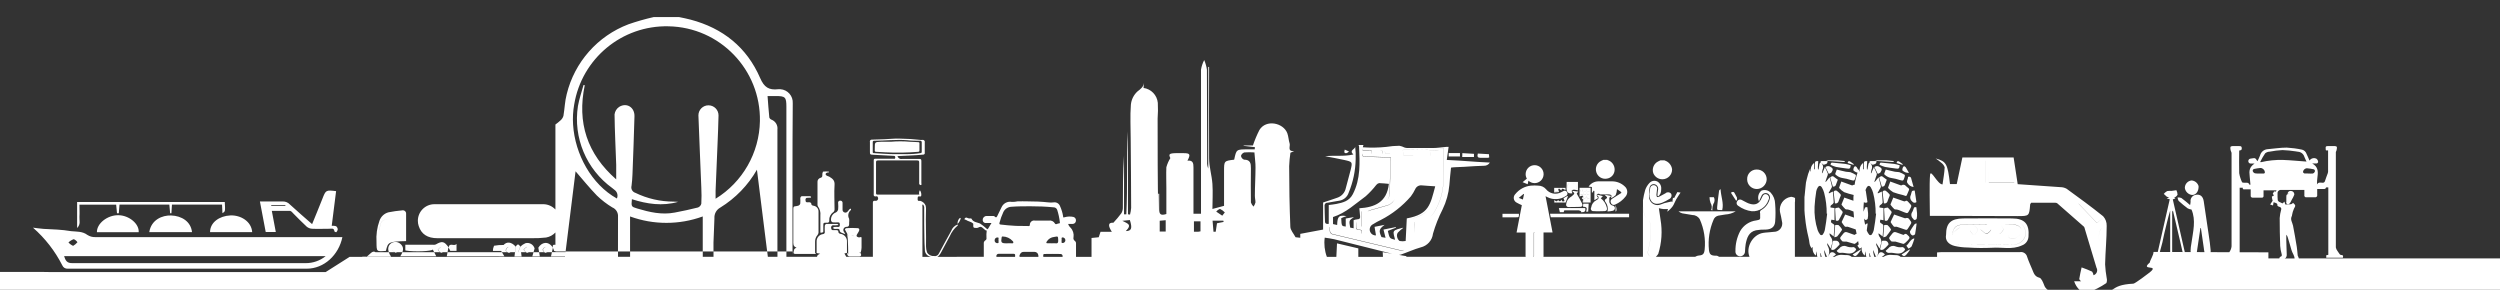 <?xml version="1.0" encoding="utf-8"?>
<!-- Generator: Adobe Illustrator 15.1.0, SVG Export Plug-In . SVG Version: 6.00 Build 0)  -->
<!DOCTYPE svg PUBLIC "-//W3C//DTD SVG 1.1//EN" "http://www.w3.org/Graphics/SVG/1.1/DTD/svg11.dtd">
<svg version="1.1" id="Layer_1" xmlns="http://www.w3.org/2000/svg" xmlns:xlink="http://www.w3.org/1999/xlink" x="0px" y="0px"
	 width="1848.718px" height="214.325px" viewBox="0 1772.5 1848.718 214.325" enable-background="new 0 1772.5 1848.718 214.325"
	 xml:space="preserve">
<rect x="0" y="1772.5" width="1848.718" height="214.325" fill="#333333" stroke="none"/>
<title>bg</title>
<path fill="#FFFFFF" d="M1394.815,1947.315c1.177-1.404,2.274-2.873,3.286-4.4c0.202-0.271,0.273-0.618,0.195-0.946
	c-0.687-1.118-1.531-2.131-2.506-3.008c-0.813-0.207-1.666-0.207-2.479,0l-0.669,8.995
	C1393.406,1947.909,1394.149,1947.691,1394.815,1947.315z M1353.682,1894.403c1.29,0.627,2.632,1.14,4.011,1.531
	c2.562,0.529,5.347,0.78,8.132,1.198c2.033,0.361,2.506-0.028,2.785-2.424c-1.26-0.4-2.544-0.726-3.843-0.975
	c-3.007-0.39-6.015-0.528-8.995-0.891C1354.1,1892.648,1354.017,1892.62,1353.682,1894.403z M1370.726,1955.224
	c-1.88,0.315-3.811,0.094-5.57-0.641c-1.758-0.632-3.722-0.045-4.846,1.448c-0.658,0.699-1.365,1.351-2.116,1.949
	c0.521,1.053,1.646,1.665,2.813,1.531c0.812-0.127,1.639-0.127,2.451,0c2.952,0.418,5.932,1.281,8.354-1.364
	c0.396-0.367,0.676-0.841,0.808-1.364C1372.195,1956.054,1371.523,1955.501,1370.726,1955.224z M1393.281,1922.928
	c1.21,0.222,2.371-0.58,2.592-1.791c0.362-1.337,1.058-2.59,1.531-3.898c0.115-0.378,0.054-0.787-0.167-1.114
	c-0.846-0.947-1.778-1.814-2.785-2.59c-0.516-0.22-1.1-0.22-1.615,0c-0.383,0.199-0.644,0.574-0.696,1.003
	c0.279,2.784,0.641,5.569,0.975,8.354C1393.17,1922.906,1393.225,1922.918,1393.281,1922.928z M1373.427,1960.906
	c1.086-1.17,1.894-2.451,2.785-3.677l-0.39-0.223l-5.848,3.704C1371.422,1962.297,1372.341,1962.074,1373.427,1960.906z
	 M1360.06,1926.261c-0.063-0.118-0.16-0.216-0.279-0.278c-0.778,0.066-1.55,0.188-2.312,0.362c-0.253,0.189-0.399,0.491-0.39,0.808
	c0.112,2.784,0.279,5.569,0.446,8.354c0.184,0.135,0.394,0.23,0.616,0.282c0.9,0.205,1.796-0.357,2.001-1.257
	c0.278-0.585,0.668-1.142,0.947-1.727C1363.179,1928.461,1363.457,1930.049,1360.06,1926.261z M1353.376,1903.76l2.005,6.739
	c0.044,0.008,0.088,0.015,0.133,0.02c1.13,0.136,2.155-0.672,2.29-1.802c0.352-1.129,0.771-2.235,1.253-3.314l-2.255-1.643
	C1355.27,1902.45,1354.907,1902.479,1353.376,1903.76z M1362.093,1941.968c-0.686-1.118-1.53-2.131-2.506-3.008
	c-0.813-0.207-1.665-0.207-2.479,0l-0.668,8.995c0.763-0.046,1.506-0.265,2.172-0.641c1.177-1.404,2.274-2.873,3.286-4.4
	C1362.1,1942.644,1362.171,1942.296,1362.093,1941.968z M1360.143,1952.383c-0.345-1.224-1.52-2.022-2.785-1.894
	c-0.641,0.223-1.782-0.585-2.061,0.975s-0.668,3.091-1.086,4.595c-0.222,0.808,0.028,1.254,0.78,1.254
	c0.597,0.047,1.192-0.1,1.699-0.418c0.997-0.807,1.929-1.691,2.785-2.646C1359.92,1953.747,1360.756,1953.275,1360.143,1952.383z
	 M1399.465,1892.286c0.381-0.056,0.749-0.178,1.086-0.362v-0.334l-5.57-0.529h-8.354c0.421,0.219,0.871,0.378,1.337,0.474
	C1391.788,1891.813,1395.622,1892.064,1399.465,1892.286z M1406.789,1898.496c1.289,1.278,3.062,1.947,4.874,1.838l-2.255-3.898
	c-0.445-0.725-1.309-1.364-1.866-0.725C1406.936,1896.505,1406.666,1897.505,1406.789,1898.496z M1370.837,1893.873
	c-0.836-0.681-1.71-1.313-2.618-1.894c-1.113-0.612-1.531-0.362-1.949,1.03l4.372,1.393L1370.837,1893.873z M1410.633,1907.992
	c0.954,1.588,2.61,2.623,4.456,2.785c-0.613-2.173-1.198-4.094-1.699-6.016c-0.002-0.279-0.075-0.554-0.212-0.797
	c-0.446-0.79-1.448-1.069-2.239-0.623C1411.134,1904.902,1409.435,1906.6,1410.633,1907.992z M1391.501,1951.464
	c-0.278,1.56-0.668,3.091-1.086,4.595c-0.223,0.808,0.028,1.254,0.78,1.254c0.596,0.047,1.192-0.1,1.699-0.418
	c0.997-0.807,1.928-1.691,2.785-2.646c0.446-0.502,1.281-0.975,0.668-1.866c-0.345-1.224-1.52-2.022-2.784-1.894
	C1392.921,1950.712,1391.78,1949.905,1391.501,1951.464z M1407.04,1893.873c-0.836-0.681-1.71-1.313-2.618-1.894
	c-1.114-0.612-1.532-0.362-1.95,1.03l4.373,1.393L1407.04,1893.873z M1389.885,1894.403c1.29,0.627,2.631,1.14,4.01,1.531
	c2.562,0.529,5.347,0.78,8.132,1.198c2.033,0.361,2.506-0.028,2.785-2.424c-1.261-0.4-2.544-0.726-3.844-0.975
	c-3.008-0.39-6.015-0.528-8.995-0.891C1390.303,1892.648,1390.219,1892.62,1389.885,1894.403z M1397.21,1959.512
	c0.812-0.127,1.639-0.127,2.451,0c2.952,0.418,5.932,1.281,8.354-1.364c0.396-0.367,0.676-0.841,0.808-1.364
	c-0.425-0.729-1.096-1.282-1.894-1.56c-1.88,0.315-3.811,0.094-5.57-0.641c-1.758-0.632-3.723-0.045-4.846,1.448
	c-0.659,0.699-1.366,1.351-2.117,1.949C1394.918,1959.033,1396.043,1959.646,1397.21,1959.512z M1413.473,1915.094
	c-0.1,0.56-0.249,1.11-0.446,1.644c-0.847,1.628-0.414,3.629,1.03,4.762c0.033,0.049,0.068,0.096,0.105,0.142
	c0.741,0.925,2.09,1.073,3.014,0.332l-1.281-8.578C1413.891,1913.534,1413.891,1913.534,1413.473,1915.094z M1409.63,1960.906
	c1.086-1.17,1.894-2.451,2.785-3.677l-0.39-0.223l-5.848,3.704C1407.625,1962.297,1408.544,1962.074,1409.63,1960.906z
	 M1416.174,1945.699c0.501-2.59,0.78-5.208,1.142-7.825l-0.417-0.168c-0.465,0.189-0.89,0.463-1.253,0.809
	c-1.142,1.643-2.256,3.342-3.259,5.068c-0.1,1.309,0.653,2.533,1.866,3.035C1414.995,1946.599,1415.693,1946.265,1416.174,1945.699z
	 M1415.673,1949.014l-0.39-0.195c-2.785,0.946-3.509,3.731-5.57,5.375l1.587,2.144c0.88-0.361,1.669-0.912,2.312-1.615
	C1414.407,1952.861,1415.095,1950.954,1415.673,1949.014z M1358.249,1913.534c-0.516-0.22-1.099-0.22-1.615,0
	c-0.383,0.199-0.644,0.574-0.696,1.003c0.278,2.784,0.64,5.569,0.975,8.354c0.055,0.014,0.109,0.026,0.165,0.036
	c1.21,0.222,2.371-0.58,2.592-1.791c0.362-1.337,1.058-2.59,1.531-3.898c0.115-0.378,0.054-0.787-0.167-1.114
	C1360.189,1915.177,1359.256,1914.31,1358.249,1913.534z M1491.866,1932.304c8.717,0,8.717,0.028,9.414-8.688
	c0.196-0.437,0.459-0.841,0.78-1.197h17.517c0.593-0.056,1.188,0.081,1.698,0.39c6.647,5.756,13.256,11.548,19.828,17.378
	c0.332,0.491,0.542,1.055,0.613,1.643l8.604,28.628c0.15,0.258,0.269,0.532,0.354,0.818c0.607,2.017-0.536,4.145-2.554,4.752
	c-0.104-0.966-0.459-1.888-1.03-2.673c-2.423-1.198-4.985-2.062-7.77-3.119c-0.668,3.091-1.337,5.876-1.755,8.66
	c0.326,0.638,0.807,1.179,1.392,1.588h-5.151c1.56,4.873,5.792,9.412,9.914,8.354c4.934-1.708,9.617-4.068,13.925-7.019
	c0.474-1.187,0.552-2.496,0.222-3.731c-0.594-3.333-0.985-6.7-1.169-10.081c0.223-9.496,1.169-18.992,1.169-28.489
	c0.095-2.619-0.845-5.17-2.618-7.102c-8.772-7.073-17.906-13.701-27.013-20.329c-1.402-0.791-2.986-1.204-4.595-1.197
	c-10.388-0.78-20.775-1.448-31.581-2.2l-3.008-19.744h-37.901l-4.178,19.688h-4.985c-1.754-15.038-2.646-16.765-10.583-18.965
	c1.417,0.957,2.775,1.999,4.066,3.119c1.212,0.843,2.12,2.054,2.59,3.453c-0.195,4.261-1.002,8.327-1.587,12.615
	c-3.648,0.195-8.744-11.835-9.218-7.046c-0.612,6.294-0.139,23.811-0.139,30.3
	C1448.868,1932.11,1470.702,1932.304,1491.866,1932.304z M1555.278,1941.494v0.028h-1.419c-2.216,3.31-1.979,6.666-1.263,10.033
	c-0.718-3.345-0.961-6.693,1.235-10.062H1555.278z M1537.167,1923.107l13.46,14.238l4.623-3.676l-4.651,3.76l-13.479-14.259
	L1537.167,1923.107z M1470.757,1891.283C1470.757,1891.283,1470.757,1891.283,1470.757,1891.283l0,16.181h18.71
	c0.001,0.009,0.002,0.018,0.004,0.027v0.139h-18.715V1891.283z M1453.018,1891.339h15.595v16.152h-0.028v-16.124h-15.573
	L1453.018,1891.339z M1404.45,1899.805c-1.052-0.162-2.111-0.264-3.175-0.307c-2.227-0.444-4.427-1.03-6.794-1.614
	c-0.362,0.946-0.613,1.782-0.947,2.562c-0.031,0.05-0.059,0.103-0.082,0.156c-0.218,0.525,0.03,1.129,0.555,1.348
	c1.333,1.175,2.977,1.938,4.734,2.2c2.035,0.291,4.039,0.767,5.987,1.42c2.757,0.752,2.757,0.752,3.648-2.032
	c0.242-0.532,0.31-1.127,0.195-1.699C1407.279,1901.007,1405.896,1900.325,1404.45,1899.805z M322.59,1961.99l-1.529-3.007h-23.484
	c-0.333,0.906-0.846,1.901-1.555,3.007H322.59z M323.759,1957.257c0.605-0.92,1.428-1.676,2.396-2.2
	c0.027,0.006,0.054,0.015,0.082,0.021c-0.93,0.522-1.723,1.259-2.31,2.15c0.448,0.686,1.02,1.28,1.682,1.755h-0.204
	c0.239,0.174,0.488,0.332,0.75,0.474h0.167c0.226-0.063,0.447-0.14,0.663-0.228c0.2-0.071,0.396-0.154,0.587-0.246h3.38l0.688-3.704
	c-3.175-4.4-4.734-4.707-9.441-1.978c-0.662,0.227-1.368,0.293-2.061,0.195h-20.413v3.035c0,0.418,0,0.836,0.139,1.226
	c7.018,1.142,19.216,0.557,20.19-0.752l1.005,1.978h4.344C324.758,1958.513,324.199,1957.93,323.759,1957.257z M373.943,1957.674
	c0.137-1.117,0.828-2.091,1.838-2.59c0.051,0.017,0.1,0.036,0.15,0.054c-0.985,0.505-1.659,1.464-1.793,2.564
	c0.244,0.527,0.629,0.965,1.097,1.281h-0.153c0.359,0.234,0.765,0.4,1.2,0.474l0.167,0.027l0.01-0.004
	c0.006,0.001,0.012,0.003,0.018,0.004c0.403-0.141,0.794-0.311,1.173-0.501h3.182l0.491-4.149c-3.258-3.648-6.628-3.732-8.939-1.17
	c-2.362-0.064-4.724,0.123-7.046,0.557c-0.553,1.195-0.829,2.499-0.808,3.815h6.071l0.563,0.947h3.918
	C374.594,1958.665,374.194,1958.218,373.943,1957.674z M372.968,1962.019l-1.804-3.035h-40.211l-0.564,3.035H372.968z
	 M289.923,1957.257h0.022c0.532,0.696,1.19,1.281,1.939,1.727h-0.092c0.267,0.166,0.544,0.316,0.833,0.445
	c0.025-0.01,0.05-0.021,0.075-0.031c0.003,0.001,0.005,0.002,0.008,0.004c0.318-0.123,0.628-0.265,0.931-0.418h3.938
	c0.974-2.656,0.376-4.55-1.555-6.211c-2.089-1.799-5.18-1.799-7.269,0c-1.653,1.516-2.09,3.672-1.245,6.211h4.284
	C291.069,1958.531,290.434,1957.947,289.923,1957.257z M1621.028,1916.681c2.98,0,4.958-2.784,4.791-6.572
	c-0.696-2.329-2.755-3.99-5.18-4.177c-2.845,0.301-5,2.708-4.985,5.57C1616.065,1914.246,1618.27,1916.371,1621.028,1916.681z
	 M385.722,1962.13l-0.41-3.146h-0.02l-0.202-1.699l0.221,1.699h3.591c-0.669-0.495-1.255-1.097-1.732-1.782
	c0.581-0.915,1.399-1.656,2.367-2.145c0.041,0.017,0.08,0.036,0.12,0.054c-0.937,0.492-1.728,1.222-2.292,2.118
	c0.469,0.674,1.044,1.265,1.698,1.755h-0.161c0.23,0.17,0.469,0.329,0.718,0.474l0.195,0.027c0.472-0.13,0.931-0.298,1.374-0.501
	h3.343l0.796-2.729c-0.802-2.926-3.798-4.672-6.739-3.927c-1.411,0.613-2.703,1.472-3.815,2.534l0.007,0.056l-1.528,4.066h-0.022
	l-0.042-0.096l1.502-3.998c-1.077-2.099-2.163-2.099-3.258,0l0.045,0.109l-0.073-0.165l-0.491,4.149h-0.083l-0.373,3.146H385.722z
	 M1691.096,1923.266c0.58,0.481,1.44,0.4,1.921-0.18c0.455-0.415,0.807-0.93,1.03-1.504c0.223-0.417,0.418-0.862,0.641-1.28
	c0.746-1.202,1.38-2.47,1.894-3.788c0.015-0.101,0.024-0.204,0.026-0.306c0.031-1.338-1.028-2.447-2.366-2.479
	c-0.152-0.032-0.308-0.048-0.464-0.047c-1.184,0.011-2.136,0.979-2.125,2.163h1.448c-2.2,0.194-2.451,0.585-2.395,2.896v2.952
	C1690.477,1922.247,1690.635,1922.884,1691.096,1923.266z M1699.979,1963.607c-0.036-0.26-0.161-0.551-0.278-0.809
	c-0.258-0.424-0.455-0.884-0.585-1.364c-0.25-2.116-0.306-4.233-0.668-6.321c-0.808-5.264-1.811-10.499-2.785-15.734
	c-0.474-2.423-2.367-4.567-0.78-7.353c0.01-0.102,0.01-0.204,0-0.306c0.282-1.678,0.769-3.314,1.448-4.874
	c1.281-2.256,1.448-2.45-0.641-4.345c-0.353,0.405-0.791,0.729-1.281,0.947c-1.454,0.241-2.928,0.334-4.4,0.278
	c-0.331-0.674-0.547-1.398-0.641-2.144l-1.476,1.336c-0.724-0.334-1.615-0.695-2.45-1.169c-0.487-0.23-0.866-0.64-1.059-1.143
	c-0.16-1.619-0.216-3.247-0.167-4.873c-0.043-0.261-0.043-0.527,0-0.789c0.218-1.319,1.464-2.214,2.785-1.996h17.043v3.76
	c-0.053,0.207-0.057,0.423-0.011,0.632c0.162,0.735,0.89,1.201,1.626,1.039h6.099c0.229,0.051,0.467,0.047,0.694-0.011
	c0.805-0.204,1.292-1.022,1.088-1.827v-4.289h5.097c0.382,0.028,0.761-0.092,1.059-0.334c0.334-1.281,1.169-0.808,2.061-0.808
	v49.821l-1.532,0.334v1.838h12.309c0.362-1.364,0.195-2.061-1.419-2.061c-0.419-0.076-0.791-0.316-1.031-0.668
	c-0.594-0.75-1.134-1.541-1.615-2.368c-0.575-0.743-0.966-1.611-1.142-2.534v-70.54c0.132-0.431,0.3-0.851,0.502-1.253
	c0.231-0.843,0.325-1.718,0.278-2.59c-0.46-0.386-1.043-0.593-1.643-0.585h-3.815c-2.979,0-3.008,0-2.784,2.784
	c0.04,0.158,0.106,0.309,0.194,0.446h1.532c0.012,0.213,0.012,0.427,0,0.641v15.121c-0.009,0.343-0.075,0.682-0.195,1.003
	c-0.696,1.949-1.476,3.871-2.089,5.82c-0.169,0.867-0.993,1.445-1.866,1.309c-1.281,0-3.063-0.641-4.066,1.254
	c0.003-1.938,0.134-3.872,0.39-5.793c0.529-3.843,0.39-7.38-3.955-9.719h3.063c0.11,0.009,0.222,0.004,0.331-0.017
	c0.681-0.126,1.131-0.779,1.005-1.46c-0.096-0.751-0.474-1.438-1.058-1.921c-1.819-1.079-4.167-0.511-5.292,1.28
	c-0.724-1.67-1.392-3.342-2.2-4.957c-0.485-1.525-1.712-2.701-3.258-3.118c-3.743-0.799-7.542-1.311-11.363-1.532
	c-4.706,0-9.44,0.78-14.174,1.17c-2.659,0.18-4.904,2.043-5.57,4.623c-0.529,1.476-1.197,2.701-1.894,4.261
	c-0.277-0.267-0.52-0.565-0.725-0.892c-0.295-0.973-1.29-1.555-2.283-1.336c-0.748,0.07-1.492,0.183-2.228,0.334
	c-0.957,0.13-1.642,0.987-1.559,1.949c0,0.039,0.002,0.078,0.005,0.117c0.077,0.935,0.897,1.631,1.832,1.554h2.785
	c-3.843,2.674-4.121,5.291-3.62,9.302c0.251,2.061,0.362,4.149,0.557,6.21l-0.474,0.418c-1.002-2.507-2.979-1.56-4.623-1.755
	c-0.39,0.017-0.773-0.102-1.086-0.334c-1.013-2.129-1.725-4.388-2.117-6.712c-0.195-5.569,0-11.14,0-16.709
	c1.615-0.306,1.922-0.418,1.894-1.866c-0.028-1.447-0.919-1.447-1.978-1.447h-4.874c-0.563-0.016-1.11,0.184-1.532,0.557
	c-0.116,0.836-0.068,1.688,0.14,2.506c0.286,0.62,0.519,1.263,0.696,1.922v69.147c-0.164,1.581-0.75,3.073-1.673,4.341
	c-4.496-0.018-9.195-0.035-13.89-0.054c0.079-0.241,0.137-0.491,0.163-0.75c-0.307-4.205-0.947-8.354-1.56-12.532
	c-1.169-8.131-2.377-16.263-3.62-24.395c-0.557-3.704-2.785-5.375-6.016-4.679c-2.417,0.426-4.057,2.696-3.704,5.124
	c-0.043,0.817-0.165,1.629-0.362,2.423c-2.423-2.005-4.344-3.731-6.461-5.235c-0.887-0.341-1.837-0.483-2.785-0.418
	c0.053,0.892,0.311,1.758,0.752,2.534c2.147,1.974,4.396,3.833,6.739,5.569c0.875,0.438,1.816,0.729,2.785,0.863
	c3.453,7.909,1.142,16.264,0,24.618c-0.404,2.02-0.637,4.069-0.696,6.127c0.028,0.239,0.085,0.47,0.159,0.695
	c-1.503-0.007-2.98-0.012-4.425-0.017c-2.69-11.904-5.399-23.799-8.126-35.684l-0.724-3.231l1.977-0.751l-1.002-0.446
	c1.028-0.49,1.904-1.251,2.534-2.2c-0.022-1.192-0.318-2.364-0.863-3.425c-1.671,0.25-2.646,0.445-3.621,0.528
	c-1.078-0.097-2.165-0.05-3.23,0.14c-0.933,0.547-1.77,1.243-2.479,2.061c0.704,0.729,1.448,1.416,2.229,2.062
	c0.574,0.252,1.186,0.411,1.81,0.473l-1.866,0.836l2.256,0.612l-8.86,38.964c-1.232-0.002-2.293-0.003-3.143-0.003
	c0,2.45-2.451,5.82-2.785,7.853c-7.491,6.378,7.658,1.059,0,7.241c-1.059,0.863-10.722,8.188-12.059,8.354
	c-19.494,0.975-11.14,7.798-30.633,7.631c-9.79,0.016-19.57-0.645-29.269-1.978c-2.849-0.104-5.324-1.988-6.182-4.706
	c-0.78-2.006-1.95-4.957-3.454-5.348c-3.509-0.863-4.177-3.397-5.235-5.932c-1.309-3.146-2.785-6.294-3.843-9.524
	c-0.578-2.354-2.87-3.87-5.264-3.48h-57.73c-1.142,0-2.284,0.167-3.62,0.25v3.259h-26.944c-2.082-1.906-4.342-1.038-6.307-1.421
	c-2.248-0.313-4.506,0.209-6.369,1.421h-1.305c0.908-0.467,1.729-1.104,2.411-1.894c-0.478-0.432-0.99-0.822-1.532-1.17
	c-0.216-0.144-0.454-0.25-0.705-0.313c-1.222-0.312-2.465,0.428-2.776,1.65c-0.256,0.56-0.554,1.1-0.891,1.615l-0.028,0.027v0.084
	h-0.271l0.327-0.223c1.223-2.514,1.107-5.471-0.306-7.882c-0.134-0.272-0.228-0.563-0.278-0.863c-0.035-0.407-0.035-0.817,0-1.226
	l2.479,4.039c0.306-1.087,0.501-1.866,0.751-2.646c0.949-2.06,0.588-4.486-0.919-6.182c-0.376-0.662-0.623-1.39-0.724-2.145
	l0.362-0.14l2.784,2.2c0.195-2.701,0.334-5.041,0.529-7.38c0.151-0.832-0.286-1.659-1.058-2.005
	c-1.699-0.975-1.699-1.142-1.142-3.035l2.284,0.39v-8.967l-2.924-0.418c-0.275-0.807,0.112-1.688,0.891-2.033
	c0.652-0.371,1.162-0.949,1.448-1.644c-0.056-2.562-0.418-5.347-0.668-8.131l-2.785,1.336l-0.334-0.278
	c0.584-1.03,1.169-2.061,1.754-3.091c0.387-0.461,0.638-1.02,0.725-1.615c-0.446-2.229-1.086-4.4-1.727-6.879l-2.785,3.397
	l-0.334-0.167c0.446-1.281,0.891-2.59,1.309-3.871c0.346-0.602,0.528-1.283,0.529-1.977c-0.659-1.662-1.402-3.289-2.228-4.874
	l-1.837,4.428h-0.362c0.083-0.854,0.231-1.702,0.445-2.534c0.901-1.747,0.435-3.863-1.058-5.08c0.407,0.22,0.783,0.493,1.113,0.819
	c0.891,1.197,1.894,0,2.785,0c0.459-0.456,0.794-1.021,0.975-1.643l-0.306-0.502h-4.01c-0.613,0.028-1.225,0.195-0.808,1.086
	l-0.022,0.035c-0.03-0.021-0.058-0.043-0.088-0.063c-0.324,0.245-0.59,0.56-0.78,0.919c-0.307,1.42-0.501,2.813-0.724,4.205h-0.418
	c-0.279-2.033,0.195-4.149,0.195-6.183c-2.172,0-2.479,0.278-2.479,2.2v3.843h-0.557v-4.65c-1.891,1.467-2.83,3.848-2.451,6.21
	h-0.362l-0.195-1.81c-0.141,0.319-0.277,0.642-0.41,0.965l-1.122-1.939c-0.446-0.725-1.309-1.364-1.866-0.725
	c-0.606,0.794-0.875,1.794-0.752,2.785c0.85,0.843,1.912,1.413,3.054,1.679c-0.552,1.563-1.005,3.16-1.355,4.782
	c-0.388,1.359-0.645,2.751-0.78,4.157c-0.549-0.041-1.114,0.107-1.586,0.466c-0.377,0.045-0.758-0.033-1.086-0.223l-7.213-2.618
	l-1.56,4.316c-0.062,0.161-0.062,0.34,0,0.501c1.061,1.204,2.301,2.237,3.676,3.063c2.298,0.832,4.645,1.517,7.027,2.059
	c-0.04,0.428-0.08,0.855-0.121,1.283l-0.056-0.139v3.134l-6.739-2.354c-0.668,1.671-1.309,3.23-1.978,4.818
	c-0.079,0.187-0.079,0.397,0,0.584c0.848,1.126,1.779,2.188,2.785,3.176c0.587,0.215,1.214,0.3,1.838,0.25
	c0.466,0.086,0.923,0.217,1.364,0.391l2.795,1.125c0.108,1.487,0.185,2.986,0.384,4.472l-6.549-2.283l-2.479,5.235
	c-0.075,0.197-0.075,0.415,0,0.612c0.696,1.108,1.479,2.161,2.339,3.147c0.549,0.132,1.122,0.132,1.671,0
	c0.305,0.036,0.604,0.111,0.891,0.223l3.23,1.086c0.939,0.3,1.625,0.558,2.152,0.743c0.203,1.091,0.423,2.178,0.662,3.261
	c-0.286-0.014-0.57,0.063-0.809,0.229c-0.446,0.78-0.975,0.502-1.56,0.279l-2.589-0.947c-3.648-1.393-3.648-1.393-6.016,1.643
	c-1.56,1.895-1.56,2.033,0,3.872c0.11,0.189,0.263,0.352,0.445,0.474c0.342,0.112,0.699,0.169,1.059,0.166
	c0.657-0.073,1.32-0.073,1.977,0c1.949,0.502,3.871,1.114,5.904,1.727c0.401-0.162,0.784-0.367,1.142-0.612
	c0.555-0.459,1.069-0.979,1.577-1.491c0.107,0.817,0.215,1.645,0.416,2.443c-0.301,0.348-0.624,0.678-0.991,0.97l1.588,2.144
	c0.263-0.107,0.515-0.238,0.76-0.379c0.087,0.1,0.172,0.2,0.27,0.296l0.164-0.565c0.157-0.106,0.305-0.225,0.452-0.345
	c-0.427,2.319,0.43,4.694,2.253,6.201l0.362-3.258c0.402,1.336,0.285,2.894,0.78,4.149h-10.848
	c-2.082-1.906-4.341-1.038-6.307-1.421c-2.248-0.313-4.506,0.209-6.369,1.421h-1.305c0.907-0.467,1.729-1.104,2.411-1.894
	c-0.478-0.432-0.99-0.822-1.532-1.17c-0.216-0.144-0.454-0.25-0.705-0.313c-1.223-0.312-2.465,0.428-2.776,1.65
	c-0.256,0.56-0.554,1.1-0.891,1.615l-0.028,0.027v0.084h-0.272l0.328-0.223c1.222-2.514,1.107-5.471-0.306-7.882
	c-0.135-0.272-0.228-0.563-0.279-0.863c-0.035-0.407-0.035-0.817,0-1.226l2.479,4.039c0.306-1.087,0.501-1.866,0.751-2.646
	c0.95-2.06,0.589-4.486-0.918-6.182c-0.377-0.662-0.623-1.39-0.724-2.145l0.362-0.14l2.785,2.2c0.195-2.701,0.334-5.041,0.529-7.38
	c0.15-0.832-0.286-1.659-1.058-2.005c-1.699-0.975-1.699-1.142-1.142-3.035l2.283,0.39v-8.967l-2.924-0.418
	c-0.274-0.807,0.112-1.688,0.892-2.033c0.652-0.371,1.162-0.949,1.448-1.644c-0.056-2.562-0.417-5.347-0.668-8.131l-2.785,1.336
	l-0.334-0.278c0.584-1.03,1.169-2.061,1.754-3.091c0.387-0.461,0.637-1.02,0.724-1.615c-0.446-2.229-1.086-4.4-1.727-6.879
	l-2.785,3.397l-0.334-0.167c0.446-1.281,0.891-2.59,1.309-3.871c0.346-0.602,0.528-1.283,0.529-1.977
	c-0.659-1.662-1.403-3.289-2.228-4.874l-1.838,4.428h-0.362c0.083-0.854,0.232-1.702,0.445-2.534
	c0.901-1.747,0.435-3.863-1.058-5.08c0.407,0.219,0.784,0.493,1.114,0.819c0.891,1.197,1.894,0,2.785,0
	c0.458-0.456,0.794-1.021,0.975-1.643l-0.307-0.502h-4.01c-0.613,0.028-1.225,0.195-0.808,1.086l-0.023,0.035
	c-0.03-0.021-0.057-0.043-0.088-0.063c-0.324,0.245-0.59,0.56-0.78,0.919c-0.306,1.42-0.501,2.813-0.724,4.205h-0.418
	c-0.278-2.033,0.195-4.149,0.195-6.183c-2.172,0-2.479,0.278-2.479,2.2v3.843h-0.557v-4.65c-1.891,1.467-2.831,3.848-2.451,6.21
	h-0.362l-0.195-1.81c-1.07,2.426-1.891,4.955-2.451,7.547c-0.482,1.688-0.771,3.426-0.863,5.18c-0.306,2.59-0.529,5.208-0.78,7.825
	l-0.056-0.139v10.275c0.167,1.95,0.223,3.927,0.529,5.877c0.478,4.749,1.298,9.458,2.451,14.091
	c0.835,2.618,0.278,5.932,2.562,8.188l0.306-1.059h0.334c-0.492,2.366,0.365,4.811,2.228,6.35l0.362-3.258
	c0.403,1.336,0.285,2.894,0.78,4.149h-16.625v-40.302c0.038-0.277,0.073-0.554,0.111-0.831v-2.395
	c-0.867-0.458-1.811-0.751-2.785-0.863c-0.141,0.017-0.282,0.037-0.421,0.06c-5.25,0.869-8.802,5.829-7.934,11.08
	c0.529,2.312,1.114,4.65,1.448,6.989c0.164,0.574,0.242,1.17,0.233,1.767c-0.052,3.367-2.824,6.056-6.192,6.004
	c-2.618,0.39-5.292,0.361-7.909,0.779c-7.832,1.242-13.096,10.786-10.081,17.712h-22.577c-0.682-0.631-1.618-0.949-2.571-0.836
	c-3.397-0.056-4.483-0.975-4.874-4.232c-0.79-7.592,0.371-15.26,3.369-22.279c0.575-1.604,1.949-2.788,3.621-3.119
	c1.699-0.334,3.397-0.585,5.096-0.835c2.714-0.144,5.353-0.946,7.687-2.34h-42.274c0.798,0.705,1.753,1.212,2.784,1.477
	c2.535,0.501,5.097,0.863,7.631,1.28c2.242,0.008,4.298,1.249,5.347,3.23c3.104,6.991,4.333,14.669,3.564,22.279
	c-0.39,3.593-1.447,4.233-5.096,4.539c-0.691,0.199-1.351,0.485-1.976,0.836h-29.04c0.704-0.641,1.312-1.381,1.802-2.2
	c2.556-8.215,3.128-16.919,1.671-25.398c-0.474-2.784-0.808-5.569-1.225-8.354c1.476,0.278,2.506,0.641,3.537,0.641h3.231
	l-0.585,1.949c1.565-1.147,2.946-2.528,4.094-4.094c1.003-1.476,1.476-3.146,2.451-4.873s2.116-3.342,3.314-5.18l-2.367-0.362
	l-2.422,4.456l-0.836-0.334l-0.473,3.342l-0.557-0.529c-1.754,0.39-3.509,0.752-5.235,1.197c-1.002,0.278-1.949,0.808-2.98,1.086
	c-0.356,0.133-0.725,0.232-1.1,0.299c-3.408,0.598-6.657-1.68-7.255-5.089c-0.242-2.488-0.148-4.999,0.279-7.463
	c0.01-0.119,0.027-0.237,0.051-0.354c0.345-1.688,1.993-2.776,3.681-2.432c0.045,0.011,0.09,0.022,0.135,0.035
	c1.837,0.513,2.911,2.417,2.399,4.254c-0.223,1.476-0.418,2.84-0.418,4.261l0.78,0.362c0.604-0.653,1.12-1.384,1.531-2.173
	c0.349-1.011,0.51-2.078,0.474-3.146c0.248-2.242-0.842-4.422-2.785-5.57c-1.979-1.032-4.406-0.598-5.903,1.059
	c-1.405,1.474-2.478,3.23-3.147,5.152c-0.722,2.542-1.28,5.128-1.671,7.742l0.028,0.027v4.79c0.25,1.531,0.501,3.091,0.808,4.623
	c0.221,1.441,0.893,2.761,1.9,3.78c-1.023-1.023-1.706-2.354-1.929-3.809c-0.307-1.531-0.529-3.063-0.808-4.623v36.928h-73.588
	c0.1-0.439,0.127-0.899,0.068-1.365v-16.652h6.684l-5.18-26.818l1.336,0.696c4.392,2.238,9.653,1.907,13.729-0.863
	c0.12-0.051,0.234-0.114,0.341-0.188c0.846-0.588,1.056-1.751,0.467-2.597c-0.057-0.136-0.129-0.266-0.216-0.384
	c-0.6-0.818-1.75-0.996-2.569-0.396c-0.529,0.279-1.086,0.585-1.643,0.836c-3.783,2.031-8.478,1.058-11.139-2.312
	c-1.399-1.622-3.428-2.566-5.57-2.59c-1.908-0.176-3.829-0.176-5.737,0c-4.475,0.502-8.57,2.754-11.39,6.266
	c-0.313,0.318-0.568,0.687-0.757,1.089c-0.928,1.978-0.078,4.333,1.899,5.261c1.198,0.676,2.435,1.28,3.704,1.811l-3.899,20.245
	h6.656v16.375c-0.069,0.542-0.031,1.08,0.101,1.588h-88.167l-0.158-0.501l-5.336-0.914c0.428-0.038,0.854-0.112,1.271-0.229
	c4.957-1.698,9.719-3.927,14.732-5.347c4.889-1.105,8.542-5.184,9.106-10.165c1.79-6.19,4.167-12.196,7.101-17.935
	c2.754-5.65,4.453-11.756,5.013-18.018c0.251-4.232,0.808-8.466,1.226-12.866c1.086-0.111,2.116-0.306,3.147-0.306
	c10.75-0.362,10.388-0.725,21.137-1.059c1.8,0.09,3.503-0.82,4.428-2.367c-14.286-0.668-17.294-1.281-31.859-1.949l1.365-9.664
	c-0.528-0.054-1.06-0.054-1.587,0c-3.397,0.279-6.767,0.863-10.165,0.863h-18.659c-0.767-0.016-1.527-0.147-2.256-0.39
	c-1.163-0.61-2.412-1.042-3.704-1.281c-3.284,0.029-6.562,0.309-9.803,0.836c-5.736,0.594-11.514,0.687-17.266,0.278l0.417-1.56
	l0.084-0.139h-3.676c0.182,0.302,0.314,0.63,0.39,0.975c0.528,12.058,1.253,24.061-4.595,35.367
	c-2.702,5.208-7.352,6.266-12.253,7.269c-1.754,0.362-3.593,0.502-5.57,0.78v13.924c-1.727,0.278-2.785-0.111-2.785-1.921
	c-0.083-3.844-0.307-7.687-0.307-11.53c-0.008-0.127-0.003-0.255,0.012-0.381c0.141-1.13,1.17-1.932,2.3-1.791
	c2.923-0.418,5.708-1.114,8.493-1.476c3.282-0.472,6.007-2.774,7.018-5.933c3.263-7.835,5.021-16.215,5.18-24.701
	c0.134-3.101,0.008-6.208-0.373-9.288c-0.032,2.014-4.795,2.517-1.326,5.724c-7.158,1.671-14.064,0.501-20.887,1.309
	c4.762,0.892,9.552,1.727,14.258,2.785c5.959,1.337,6.015,1.448,4.651,7.185c-1.114,4.567-2.506,9.078-3.621,13.646
	c-0.694,3.327-3.117,6.026-6.349,7.074c-3.37,1.225-6.768,2.283-10.443,3.509v20.023l-16.876,3.174v2.618
	c0.01,0.089,0.021,0.178,0.032,0.267l-3.514-0.378c-1.448-2.785-3.871-5.264-3.871-7.825c-0.585-14.898-0.863-29.826-0.863-44.753
	c0.133-3.318,0.439-6.627,0.919-9.914l2.785-1.225c-5.264,0.417-2.73-3.621-3.342-5.57c-0.808-2.507-0.835-5.264-1.754-7.687
	c-2.952-7.686-15.707-10.415-20.608-2.339c-1.874,3.684-3.475,7.5-4.79,11.418h-6.878v0.306l8.354,0.976l-0.167,1.615h-5.291
	c-8.271,0-8.271,0-9.886,7.63c-7.492,0.919-7.492,0.919-7.492,8.55v25.593l-8.605,2.312c0-5.375,0.446-12.226,0-18.575
	s-2.451-12.615-2.451-18.909c-0.195-22.502,0-45.031,0-67.561h-0.613v75.219c-0.676-1.648-0.962-3.431-0.835-5.207
	c-0.167-22.642,0-45.282-0.167-67.923c-0.352-2.463-1.026-4.869-2.005-7.157c-1.147,2.213-1.946,4.589-2.367,7.046v106.604h-5.569
	v-34.17c0.028-3.146-0.39-5.569-4.456-5.068c2.423-4.623,2.005-5.569-2.785-5.569h-5.848c-5.013,0.111-5.403,0.863-4.01,3.647
	c-1.304,2.093-2.298,4.362-2.952,6.74c-0.222,5.18,0,10.388,0,15.567v19.048c-4.149,1.309-5.291,0.278-5.291-3.536v-11.474h-0.724
	v12.838c-0.445-22.809-0.445-45.616-0.445-68.396c0.296-3.882,0.342-7.78,0.139-11.668c-0.554-5.676-4.933-10.228-10.582-11
	l0.407-3.78c-0.452,2.957-2.318,4.41-4.863,6.369c-2.786,2.55-4.522,6.044-4.874,9.804c-0.668,8.41-0.139,17.043-0.139,25.397
	c0.111,16.987,0.334,33.976,0.334,50.963c-0.135,1.655-0.415,3.295-0.835,4.901l-1.504-0.195v-61.267
	c-1.226,20.413-0.195,40.882-1.226,61.267h-1.698v-43.527c-0.863,12.755-0.863,25.51-0.863,38.236
	c0.062,1.524-0.294,3.036-1.031,4.372c-1.857,2.481-3.846,4.862-5.959,7.129c-4.456-0.278-3.704,2.758-1.17,6.712h-8.354
	l-1.337,4.038l-5.319,0.529v13.952h-11.475v-9.636c0.107-0.803-0.209-1.604-0.835-2.116c-0.92-0.6-1.33-1.737-1.002-2.785
	c0.391-2.554-0.421-5.145-2.2-7.018c-0.838-0.748-1.455-1.711-1.783-2.785h3.398c1.295-0.029,2.337-1.072,2.367-2.367
	c0.174-1.249-0.598-2.437-1.81-2.785c-2.145-0.479-4.376-0.412-6.489,0.195c-1.198,0.445-1.198,0-1.198-0.725
	c-0.421-2.575-1.179-5.085-2.255-7.463c-0.708-1.942-2.693-3.109-4.735-2.785c-1.321,0.173-2.66,0.173-3.982,0
	c-5.06-0.54-10.145-0.791-15.233-0.751c-2.506-0.14-5.013,0-7.519,0c-1.379,0.31-2.793,0.44-4.206,0.39
	c-3.182-0.602-6.355,1.089-7.63,4.065c-0.919,1.866-1.866,3.788-2.785,5.709c-0.557,1.142-0.919,2.563-2.479,0.835
	c-0.381-0.179-0.809-0.237-1.225-0.167h-4.595c-1.538,0-2.785,1.247-2.785,2.785c-0.029,0.233-0.02,0.471,0.028,0.702
	c0.24,1.159,1.375,1.905,2.535,1.665h3.926c-0.808,1.337-1.365,2.339-1.977,3.286c-0.219,0.568-0.608,1.055-1.114,1.393
	c-0.297-0.354-0.645-0.664-1.031-0.919c-1.374-1.228-2.835-2.354-4.372-3.37c-2.2-0.919-4.985-0.891-6.266-3.48
	c-0.103-0.236-0.368-0.357-0.613-0.279c-0.961,0.141-1.941-0.046-2.785-0.528c-0.022-0.009-0.045-0.017-0.068-0.024
	c-0.718-0.229-1.485,0.169-1.714,0.888c-0.279,0.724,0.641,0.474,0.975,0.724c1.749,1.257,4.059,1.258,5.487,2.889
	c-0.001,0.03-0.001,0.061-0.001,0.092c-0.112,3.008-0.112,3.008,2.98,3.008v-0.391c-0.731-1.091-1.579-2.098-2.53-3.003
	c0.017-0.001,0.034-0.003,0.053-0.003c0.932,0.909,1.763,1.917,2.477,3.006c0.584-1.92,0.306-2.256-2.474-3.006
	c0.008-0.001,0.015-0.002,0.023-0.002c2.785,0.752,3.063,1.086,2.479,3.008v0.39c2.618-1.226,2.618-1.226,5.264,1.086
	c0.379,0.49,0.943,0.803,1.56,0.864c0.038-0.021,0.075-0.045,0.11-0.07c-0.246,1.842-0.311,3.702-0.194,5.556
	c0.142,0.669-0.161,1.354-0.752,1.699c-0.925,0.535-1.416,1.593-1.225,2.646v9.58H693.19c0.966-0.554,1.8-1.586,2.709-3.23
	c2.172-3.927,4.177-7.965,6.377-11.892c1.299-3.061,3.291-5.778,5.82-7.937c0.417-0.342,0.189-0.605,0.054-0.862
	c-2.246,0.793-4.008,2.566-4.788,4.816c-3.119,5.57-6.154,11.14-9.106,16.709c-0.653,1.43-2.24,2.183-3.76,1.783
	c-2.069,0.153-4.031-0.942-4.984-2.785c-0.506-1.421-0.761-2.919-0.752-4.428c0.195-8.884-0.306-17.795,0-26.707
	c0.086-1.102,0.001-2.21-0.25-3.286c-0.698-1.793-2.226-3.134-4.094-3.593c-0.808-0.027-1.838,0.445-1.838-1.17
	c0.083-1.113-0.307-2.479,1.671-2.061c0.354,0.134,0.754-0.007,0.947-0.334c0.293-1.508-0.05-3.069-0.947-4.316
	c-0.645,0.97-0.799,2.186-0.417,3.286h-30.856c-1.169,0.028-1.169-0.641-1.169-1.476v-22.279c0-1.169,0.278-1.531,1.503-1.531
	h28.935c1.253,0,1.476,0.417,1.476,1.56v15.038c-0.007,0.029-0.014,0.06-0.019,0.09c-0.132,0.727,0.351,1.422,1.077,1.553
	c1.031,0,0.558-1.03,0.558-1.56v-16.318c0-1.31-0.474-1.477-1.588-1.477h-12.643c-0.023,0.006-0.046,0.012-0.069,0.017
	c-1.5,0.338-2.99-0.604-3.328-2.105l8.354-0.39c3.537-0.167,7.045-0.334,10.554-0.696c0.15,0.014,0.301-0.002,0.445-0.045
	c0.618-0.188,0.967-0.841,0.781-1.459v-7.52c0.076-0.291,0.065-0.599-0.033-0.884c-0.273-0.801-1.145-1.228-1.945-0.954
	c-0.305,0.037-0.614,0.037-0.919,0c-5.104-0.585-10.234-0.911-15.372-0.975c-5.208-0.194-10.416,0.585-15.651,0.585
	c-1.643-0.027-3.286,0.167-4.929,0.167c-0.257-0.064-0.526-0.056-0.779,0.024c-0.747,0.239-1.159,1.039-0.92,1.786v6.767
	c0,2.479,0,2.479,2.59,2.618l14.621,0.779c0.779,0.056,1.559-0.083,1.531,1.226c-0.027,1.309-0.891,0.919-1.531,0.919h-13.005
	c-0.975-0.027-1.392,0.167-1.392,1.281v25.063c-0.075,0.25-0.068,0.518,0.021,0.764c0.228,0.637,0.93,0.969,1.566,0.74
	c0.446-0.027,1.086-0.334,1.365,0.474c0.305,0.437,0.401,0.985,0.265,1.5c-0.256,0.966-1.248,1.541-2.214,1.285
	c-1.281-0.084-1.643,0.25-1.643,1.56v39.879h-19.655c-0.429-0.865-0.895-1.711-1.398-2.534c2.116-0.585,1.894,0.418,1.894-1.811
	v-6.739c0.225-3.048-2.05-5.708-5.096-5.959c-0.554-0.137-1.01-0.53-1.225-1.059c0.083-1.644-0.835-1.644-2.033-1.644h-1.782
	c-0.151,0.029-0.307,0.03-0.459,0.005c-0.697-0.121-1.165-0.783-1.044-1.48c-0.131-0.348-0.137-0.73-0.015-1.081
	c0.287-0.828,1.191-1.267,2.02-0.979c1.071,0.012,2.141-0.053,3.202-0.195v-0.39c-0.184-0.2-0.413-0.353-0.668-0.445h-8.355
	c-0.51,0.256-0.862,0.744-0.947,1.309c-0.086,1.475-0.086,2.953,0,4.428c0.027,0.113,0.04,0.229,0.039,0.346
	c-0.006,0.8-0.66,1.442-1.459,1.437c-2.748,0.385-4.75,2.799-4.623,5.57c0,2.366,0.056,5.151,0,7.101
	c-0.056,1.95-0.195,1.114,2.59,1.811c-0.708,0.279-1.359,0.685-1.922,1.197c-0.174,0.358-0.311,0.731-0.416,1.114h-22.586v-3.982
	h-6.628v3.982h-7.095l-0.498-3.982h-39.695v3.982h-7.937v-3.982h-53.748v3.982h-8.938c0-1.331,0.001-2.659,0.002-3.982h-38.728
	l-0.066,0.529h-10.063l-0.689,3.119h10.365l-0.042,0.334H270.868c0.063-0.036,0.126-0.072,0.188-0.111h-3.217
	c0.056,0.042,0.11,0.074,0.166,0.111h-9.439l-17.767,11.278H38.562l-8.605-0.14H-1.459l0.086,20.553h1850.091v-30.521H1699.979z
	 M1126.159,1920.051l-3.035-1.226l3.564-2.952l0.307,0.251L1126.159,1920.051z M658.109,1886.438
	c-3.955-0.14-7.909-0.501-11.864-0.696c-0.106,0.012-0.213,0.002-0.316-0.027c-0.428-0.126-0.673-0.575-0.547-1.003v-6.767
	c-0.062-0.202-0.064-0.417-0.006-0.62c0.165-0.576,0.766-0.91,1.343-0.745c8.076-0.056,16.125-1.03,24.201-0.39
	c3.063,0.39,6.182,0.39,9.273,0.39c0.176-0.043,0.359-0.045,0.536-0.005c0.63,0.142,1.026,0.768,0.884,1.397v6.405
	c0,0.641,0,1.337-0.863,1.337c-3.471,0.555-6.984,0.807-10.499,0.752C665.406,1886.466,662.063,1886.577,658.109,1886.438z
	 M682.115,1962.437v-37.206c-0.195-0.581-0.056-1.223,0.362-1.671c0.797,0.962,1.142,2.22,0.947,3.453v11.335
	c0.195,6.21,0,12.42,0.501,18.631c-0.151,2.475,1.491,4.702,3.899,5.291c0.19,0.061,0.37,0.113,0.551,0.167H682.115z
	 M739.148,1937.122c0.692-2.66,1.624-5.251,2.785-7.742c1.107-2.369,3.457-3.911,6.072-3.982c4.678-0.361,9.356-0.361,14.063-0.361
	c5.708-0.03,11.416,0.229,17.099,0.779c1.18,0.005,2.229,0.752,2.618,1.866c0.964,3.008,1.627,6.105,1.977,9.245
	c0.195,0.808-0.557,0.808-0.891,0.808c-0.946,0-2.088,1.226-2.785,0c-0.89-1.574-2.673-2.421-4.456-2.116h-10.248
	c-0.253-0.055-0.512-0.079-0.771-0.07c-1.737,0.055-3.1,1.508-3.045,3.245c0.006,0.096-0.003,0.191-0.029,0.283
	c-0.125,0.444-0.585,0.704-1.03,0.58c-3.286-0.167-6.377,0.056-9.886-0.167c-3.509-0.223-6.99-0.474-10.471-0.919
	C739.148,1938.459,738.814,1938.236,739.148,1937.122z M778.136,1952.439c-1.086,0-2.172-0.139-3.398-0.056
	c-1.225,0.084-1.142-0.417-0.696-1.253c1.206-1.963,3.274-3.234,5.569-3.426c2.924-0.585,2.785-0.529,2.924,2.423
	c0.083,1.782-0.334,2.618-2.255,2.284c-0.723-0.059-1.45-0.059-2.172,0L778.136,1952.439z M749.257,1952.216
	c-0.396,0.282-0.905,0.354-1.364,0.195h-2.785l-0.139,0.027h-0.724c-3.732,0-4.205-0.585-3.565-4.261
	c0.083-0.474,0.195-0.808,0.752-0.808c2.833,0.036,5.52,1.258,7.408,3.37C749.29,1951.085,749.461,1951.686,749.257,1952.216z
	 M735.528,1950.072c0.001-0.039,0.003-0.079,0.006-0.119c0.092-1.118,1.075-1.95,2.194-1.857c1.364,0,0.278,1.364,0.751,2.005
	c-0.417,0.835,0.725,2.312-1.058,2.2c-0.081-0.002-0.163-0.009-0.243-0.02C736.114,1952.126,735.374,1951.138,735.528,1950.072z
	 M750.628,1962.437h-10.845c-0.096-0.478-0.127-0.671-0.078-0.251c0.011,0.09,0.018,0.173,0.022,0.251h-2.833
	c-0.058-0.149-0.101-0.306-0.113-0.474c-0.006-0.098-0.003-0.195,0.008-0.293c0.109-0.932,0.953-1.599,1.885-1.489h10.777
	C751.127,1960.181,750.628,1961.462,750.628,1962.437z M767.898,1962.437H754.01c-0.224-0.576-0.161-1.248,0.232-1.782
	c0.398-1.185,1.537-1.959,2.785-1.894h8.021c1.426-0.009,2.628,1.061,2.785,2.479
	C767.927,1961.726,767.949,1962.118,767.898,1962.437z M785.77,1962.295c-0.009,0.05-0.027,0.094-0.041,0.142h-14.232
	c-0.004-0.953-0.372-2.117,0.847-2.117c3.954-0.167,7.937,0,11.891,0c0.058-0.001,0.117,0.001,0.174,0.007
	c0.843,0.077,1.463,0.822,1.386,1.664C785.797,1962.093,785.788,1962.195,785.77,1962.295z M785.85,1952.216
	c-1.491-0.052-0.55-1.283-0.846-1.986c0.364-0.679-0.526-1.944,0.623-2.163c0.021-0.001,0.042-0.002,0.063-0.003
	c1.137-0.044,2.094,0.843,2.138,1.98c0.002,0.029,0.003,0.059,0.004,0.089C787.86,1951.255,786.973,1952.188,785.85,1952.216z
	 M832.525,1943.386c5.084-5.128,0.893-5.666-2.563-7.601l5.57-0.557C837.406,1941.234,836.823,1943.341,832.525,1943.386z
	 M862.016,1943.722h-4.428v-7.992l4.428-0.39V1943.722z M887.748,1943.583c-0.696,0.083-1.142,0.167-1.671,0.278h-3.175v-7.687
	h4.846V1943.583z M899.946,1937.596l-0.947,6.266h-1.643l-0.68-8.159h7.976l0.195,0.919L899.946,1937.596z M903.844,1931.998
	l-4.456-3.008c0.736-0.901,1.697-1.593,2.785-2.005c1.341,0.631,2.55,1.51,3.565,2.59L903.844,1931.998z M928.407,1922.196
	c-0.288,1.105-0.769,2.152-1.421,3.091c-0.878-0.846-1.546-1.885-1.949-3.035c-0.111-8.429-0.111-16.857,0-25.286
	c0.028-3.621-0.417-6.405-5.096-6.405c-1.194-0.461-2.054-1.521-2.255-2.785c0.349-1.232,1.305-2.199,2.534-2.563
	c2.466-0.184,4.942-0.184,7.408,0c0.222,3.955,0.891,7.631,0.808,11.224c0,6.795-0.474,13.813-0.474,20.719
	C927.934,1918.825,928.407,1920.525,928.407,1922.196z M963.246,1962.437v-0.141c0.005,0.047,0.01,0.094,0.015,0.141H963.246z
	 M1046.011,1939.1c0.133,1.973,0.235,3.95,0.325,5.946c-0.104-1.979-0.232-3.938-0.409-5.891c-0.145-0.458-0.168-0.945-0.069-1.415
	c0.159-0.755,0.61-1.373,1.21-1.762C1046.099,1936.658,1045.635,1937.91,1046.011,1939.1z M1046.374,1933.53
	c-0.848,0.201-1.657,0.539-2.395,1.003c-0.068,0.039-0.134,0.082-0.199,0.125c0.091-0.064,0.185-0.125,0.282-0.181
	c0.738-0.464,1.547-0.802,2.395-1.003c3.971-1.16,7.073-3.041,9.458-5.488C1053.52,1930.49,1050.39,1932.399,1046.374,1933.53z
	 M1064.948,1882.26c0.846-0.267,1.737-0.352,2.618-0.25v4.345c0,10.304,0.947,20.69-1.643,30.8
	c-1.217,4.34-3.025,8.491-5.375,12.337c-0.93,1.48-2.135,2.729-3.521,3.702c1.352-0.965,2.526-2.194,3.438-3.646
	c2.349-3.846,4.158-7.997,5.375-12.337c2.617-10.081,1.643-20.496,1.643-30.8v-4.345c-0.859-0.1-1.728-0.018-2.554,0.234
	C1064.935,1882.285,1064.943,1882.275,1064.948,1882.26z M1063.89,1885.212h-6.349v2.34h-0.028v-2.367h6.377V1885.212z
	 M1040.191,1883.152c6.823,0.084,13.84,0.307,20.747,0.307c1.063,0,2.304,0.499,3.241-0.181c-0.946,0.781-2.229,0.236-3.324,0.236
	c-6.823-0.056-13.841-0.307-20.747-0.307c-1.007,0.043-2.01,0.142-3.006,0.294c-0.001-0.014-0.001-0.029-0.002-0.043
	C1038.124,1883.298,1039.156,1883.196,1040.191,1883.152z M1045.037,1887.579v0.028h-6.962l-0.279-2.423h0.031l0.275,2.395H1045.037
	z M1043.31,1917.712c1.244-1.676,2.325-3.467,3.23-5.348c0.83-1.891,2.794-3.02,4.846-2.784c3.314,0.306,6.628,0.474,9.942,0.696
	c-3.648,13.534-4.512,20.691-21.026,23.727l-0.835,16.709c-1.49,0.289-3.021,0.289-4.512,0c-0.997-0.807-1.653-1.961-1.837-3.23
	c-0.223-1.019-0.022-2.084,0.557-2.951c1.224-1.292,2.567-2.467,4.01-3.51c-0.249-0.039-0.502-0.039-0.752,0
	c-2.144,0.752-5.208,1.087-6.099,2.479c-0.891,1.393,0.446,4.178,0.78,6.322c-4.066-1.031-4.066-1.031-5.347-6.601l6.016-2.312
	l-0.14-0.473l-9.079,1.81l1.532,6.099l-3.008-0.529c-2.144-4.678-1.866-5.959,2.312-9.051l-7.436,1.477l1.058,6.35
	c-1.821,0.114-3.521-0.913-4.266-2.578c-0.986-2.204,0.001-4.791,2.205-5.777c1.788-1.142,3.648-2.165,5.57-3.063
	C1029.513,1930.842,1037.078,1924.913,1043.31,1917.712z M1031.44,1919.655c-1.182,2.511-3.474,4.421-6.315,5.047
	c-4.038,1.059-7.993,2.423-12.059,3.426c-0.012,0.001-0.024,0.001-0.035,0.002c-0.716,0.049-1.322,0.452-1.66,1.027
	c0.307-0.702,0.988-1.21,1.806-1.252c4.038-1.03,8.021-2.396,12.059-3.426C1027.992,1923.871,1030.229,1922.054,1031.44,1919.655z
	 M1024.171,1884.121c-0.072,0.395,0.038,1.009,0.203,1.927h3.564v0.056h-3.592
	C1024.163,1885.122,1024.048,1884.499,1024.171,1884.121z M1022.535,1886.048h-0.111c-0.019-1.838-0.305-2.538-2.188-2.554
	C1022.22,1883.473,1022.535,1884.138,1022.535,1886.048z M1007.636,1882.956c0.037-0.012,0.075-0.021,0.111-0.031v0.561h4.345
	c2.395,0.028,2.395,0.028,2.088,2.59h-0.085c0.277-2.359,0.207-2.366-2.115-2.366h-4.345V1882.956z M1007.747,1886.298h0.104
	c-0.521,1.86,0.476,1.866,1.735,1.866c6.266,0.195,12.532,0.446,18.965,0.669v2.784c-0.278,7.52-0.668,15.038-0.835,22.558
	c0.216,2.323-0.489,4.56-1.85,6.305c1.25-1.711,1.89-3.855,1.683-6.082c0.167-7.519,0.557-15.038,0.835-22.558v-2.784
	c-6.405-0.223-12.698-0.474-18.964-0.669C1008.11,1888.36,1007.079,1888.276,1007.747,1886.298z M985.747,1933
	c9.552-3.063,16.542-9.83,24.201-15.399c2.842-2.548,5.451-5.344,7.797-8.355c0.51-0.672,1.239-1.145,2.061-1.337
	c2.423,0.028,4.818,0.362,7.241,0.558c-1.448,13.59-10.471,17.35-21.833,18.046c0.195,2.145,0.307,3.898,0.529,5.569
	c0.223,1.671-0.167,2.618-2.145,2.618c-0.895,0.093-1.774,0.298-2.617,0.612v5.987l-2.535-0.501
	c-0.947-5.264-0.947-5.264,2.785-7.77l-6.071,1.059v5.932c-3.063-0.307-3.063-0.307-3.342-6.155c0.557-0.25,1.142-0.557,1.782-0.808
	c0.641-0.25,1.281-0.445,2.172-0.724c-5.625-1.003-6.767,0.083-6.962,6.544l-3.063-0.668V1933z M1005.381,1942.58
	c-1.226-0.056-2.896-0.167-2.534-2.116c0.235-1.267-0.398-2.933,0.259-4.082c-0.484,1.129,0.061,2.658-0.092,3.859
	c-0.25,1.977,1.309,2.116,2.534,2.116c2.033,0.14,1.532,1.364,1.532,2.785l-0.167-0.034
	C1006.939,1943.763,1007.293,1942.58,1005.381,1942.58z M1006.662,1939.963v-11.084c0.056-0.02,0.111-0.038,0.167-0.058v11.142
	H1006.662z M983.25,1940.5c0.027,1.111,0.151,2.218,0.381,3.306c0.25,0.749,0.807,1.356,1.532,1.671
	c16.932,4.065,33.892,8.048,50.823,12.142c1.203,0.291,1.9,0.002,2.371-0.513c-0.462,0.652-1.163,1.068-2.538,0.735
	c-16.932-4.094-33.892-8.048-50.823-12.142c-0.725-0.314-1.281-0.922-1.531-1.671c-0.248-1.172-0.379-2.366-0.391-3.564
	L983.25,1940.5z M1022.666,1962.437h-18.204v-6.266l-15.763-3.704l-0.486,9.97h-7.012c-1.679-4.529-2.225-9.405-1.581-14.203
	c2.479,0.418,4.818,0.641,7.074,1.197c14.263,3.546,28.524,7.164,42.787,10.719l-6.973-1.194L1022.666,1962.437z M1134.261,1962.437
	h-0.228c0.169-0.559,0.234-1.152,0.174-1.755v-16.208h0.697c0.013,0.037,0.023,0.075,0.036,0.112h-0.537v16.207
	C1134.459,1961.356,1134.406,1961.911,1134.261,1962.437z M1220.578,1962.437h-0.019c-2.163-1.616-2.38-2.751-1.553-5.96
	c1.751-6.345,2.131-12.99,1.114-19.494c-0.139-0.737-0.512-1.405-1.059-1.91c0.562,0.508,0.945,1.188,1.086,1.938
	c1.018,6.503,0.638,13.148-1.114,19.493C1218.212,1959.696,1218.511,1960.835,1220.578,1962.437z M1346.262,1962.437l-0.238-2.729
	h0.278l0.805,2.729H1346.262z M1349.823,1962.437c-0.034-0.312-0.117-0.622-0.262-0.92c-0.349-1.247-0.582-2.524-0.696-3.814h0.25
	l1.931,4.734H1349.823z M1351.148,1930.606c-0.446,3.898-0.947,7.909-1.726,12.059c-0.237,1.069-0.682,2.082-1.31,2.979
	c-0.129,0.274-0.351,0.495-0.625,0.625c-0.654,0.309-1.434,0.029-1.743-0.625c-0.69-0.903-1.234-1.908-1.615-2.979
	c-1.804-5.617-2.577-11.514-2.283-17.405c0.22-3.798,0.638-7.581,1.253-11.334c0.174-0.904,0.504-1.771,0.975-2.563
	c0.947-1.811,2.228-1.895,3.231-0.167c0.694,1.209,1.237,2.5,1.615,3.843c1.313,5.055,1.95,10.262,1.894,15.483h0.334V1930.606z
	 M1382.465,1962.437l-0.238-2.729h0.279l0.805,2.729H1382.465z M1386.026,1962.437c-0.033-0.312-0.117-0.622-0.262-0.92
	c-0.349-1.247-0.582-2.524-0.696-3.814h0.251l1.931,4.734H1386.026z M1387.351,1930.606c-0.446,3.898-0.947,7.909-1.727,12.059
	c-0.236,1.069-0.681,2.082-1.309,2.979c-0.129,0.274-0.35,0.495-0.625,0.625c-0.654,0.309-1.434,0.029-1.743-0.625
	c-0.634-0.83-1.139-1.749-1.513-2.724c0.245-1.677,0.444-3.361,0.677-5.046l-0.417-0.168c-0.465,0.189-0.89,0.463-1.253,0.809
	c-0.06,0.087-0.119,0.175-0.179,0.263c-0.357-1.536-0.642-3.088-0.849-4.649c0.046,0.042,0.088,0.086,0.137,0.125
	c0.39,0.391,0.474,1.143,1.365,0.836c0.023-0.001,0.046-0.004,0.069-0.006c0.794-0.095,1.362-0.814,1.268-1.609
	c0.008-0.516,0.074-1.029,0.195-1.531h-0.028v-1.838l-0.501-4.345c-1.56-0.167-1.56-0.167-2.033,1.059
	c-0.227,0.763-0.521,1.505-0.875,2.219c-0.034-1.258-0.023-2.519,0.04-3.778c0.063-1.097,0.148-2.191,0.245-3.285
	c0.767,0.614,1.881,0.639,2.679-0.001l-1.281-8.578c-0.095,0.007-0.182,0.014-0.268,0.02c0.188-0.72,0.472-1.411,0.853-2.052
	c0.947-1.811,2.229-1.895,3.23-0.167c0.694,1.209,1.237,2.5,1.615,3.843c1.313,5.055,1.95,10.262,1.894,15.483h0.334V1930.606z
	 M1604.821,1958.621c-0.007,0.074-0.01,0.148-0.016,0.224c-2.887-0.01-5.467-0.018-7.627-0.021
	c1.361-4.582,2.482-9.231,3.354-13.932c1.42-5.569,2.562-11.14,4.289-16.709V1958.621z M1606.297,1958.85v-29.47
	c-0.009-0.448,0.198-0.873,0.557-1.142l5.569,23.728c0.536,2.294,0.985,4.611,1.568,6.91
	C1611.275,1958.866,1608.694,1958.857,1606.297,1958.85z M1624.526,1958.915c0.014-0.061,0.028-0.121,0.04-0.183
	c0.817-5.569,1.643-11.14,2.479-16.709c0-0.334,0.139-0.641,0.223-0.946h0.271c0.717,4.966,1.435,9.923,2.152,14.871
	c0,0.946,0.307,1.865,0.446,2.784c0.009,0.069,0.022,0.137,0.034,0.204C1628.272,1958.929,1626.387,1958.922,1624.526,1958.915z
	 M1705.8,1896.909c1.693,0.148,3.377,0.399,5.04,0.751c0.128,0.028,0.251,0.075,0.366,0.14c0.63,0.354,0.853,1.152,0.498,1.782
	c-0.239,0.589-0.729,1.038-1.337,1.226c-1.112,0.096-2.229,0.096-3.342,0c-0.993,0.054-1.989,0.035-2.979-0.056
	c-0.502-0.153-0.892-0.552-1.031-1.059C1703.185,1898.233,1704.338,1897.079,1705.8,1896.909z M1675.055,1885.881
	c0.921-0.757,2.066-1.188,3.258-1.226c3.16-0.625,6.362-1.016,9.58-1.17c3.273,0.126,6.538,0.442,9.774,0.947
	c0.585,0.056,1.198,0.278,1.783,0.278c2.163,0.18,3.991,1.675,4.595,3.76c0.473,1.253,1.113,2.449,1.586,3.507
	c-5.755-0.362-11.371-1.001-17.154-1.195c-5.621-0.188-11.241,0.385-16.709,1.698l-0.362-0.306
	C1672.476,1889.995,1673.695,1887.892,1675.055,1885.881z M1666.95,1897.439c1.47-0.33,2.958-0.572,4.456-0.725
	c1.659-0.037,3.093,1.148,3.37,2.785c0.089,0.182,0.117,0.387,0.078,0.586c-0.099,0.498-0.582,0.821-1.08,0.723h-3.342
	c-1.015,0.056-2.033-0.001-3.036-0.167c-0.64-0.227-1.155-0.712-1.42-1.337c-0.057-0.117-0.096-0.242-0.117-0.37
	C1665.748,1898.219,1666.237,1897.55,1666.95,1897.439z M1686.25,1962.381c-0.419,0.229-0.685,0.664-0.697,1.142
	c0.014,0.029,0.031,0.056,0.046,0.084h-8.15v-4.512c-3.707,0-11.624-0.024-21.249-0.06v-47.729h2.312
	c-0.278,1.448,0.724,1.225,1.616,1.225h4.233v4.54c-0.027,0.15-0.029,0.305-0.004,0.456c0.119,0.744,0.819,1.25,1.563,1.131h6.572
	c0.142,0.026,0.288,0.026,0.43,0c0.635-0.118,1.054-0.729,0.935-1.364v-4.038h9.636c-0.187,0.342-0.401,0.668-0.641,0.975
	c-1.754-0.78-1.476,1.03-2.172,1.504l0.891,1.337c-0.583,0.17-1.117,0.476-1.559,0.891c0.082,1.013,0.278,2.012,0.584,2.98
	l-1.838,2.784l2.089,0.696l0.473-2.395c0.638,0.174,1.262,0.397,1.866,0.668c0.412,0.18,0.739,0.508,0.919,0.919
	c-0.334,1.532,1.03,1.588,1.754,1.922c0.076,0.021,0.151,0.048,0.223,0.081c0.785,0.354,1.134,1.278,0.779,2.063
	c-0.559,1.981-0.914,4.017-1.058,6.07c0,6.852,0.139,13.729,0.362,20.58c0.135,1.963,0.479,3.904,1.03,5.793
	C1687.475,1961.267,1687.642,1962.019,1686.25,1962.381z M1689.503,1963.607c0.248-0.109,0.492-0.229,0.729-0.362
	c0.607-0.794,0.887-1.791,0.78-2.785c-0.028-3.453-0.334-6.879-0.334-10.304v-4.094c0.479,0.506,0.832,1.115,1.031,1.782
	c0.892,3.146,1.977,6.266,2.785,9.469c0.561,2.161,2.19,3.966,2.326,6.294H1689.503z M337.6,1952.884
	c-1.921,2.2-5.013-1.392-5.904,2.591l1.281,2.534h4.623V1952.884z M678.828,1884.767c0.752-0.056,1.086-0.195,1.086-1.03v-5.124
	c0.031-0.113,0.037-0.231,0.016-0.348c-0.077-0.423-0.483-0.704-0.907-0.627c-2.061-0.056-4.122-0.307-6.154-0.307
	c-4.697-0.431-9.422-0.431-14.12,0c-2.506,0-4.873-0.056-7.296,0c-4.567,0.167-4.567,0.195-4.567,4.734v1.476
	c-0.051,0.156-0.062,0.323-0.029,0.484c0.104,0.513,0.603,0.845,1.116,0.741c2.255,0.056,4.483,0.195,6.739,0.362
	C662.749,1885.573,670.808,1885.452,678.828,1884.767z M1396.263,1926.261c-0.063-0.118-0.16-0.216-0.279-0.278
	c-0.778,0.066-1.55,0.188-2.311,0.362c-0.253,0.189-0.399,0.491-0.39,0.808c0.111,2.784,0.278,5.569,0.445,8.354
	c0.184,0.135,0.394,0.23,0.617,0.282c0.899,0.205,1.795-0.357,2-1.257c0.279-0.585,0.669-1.142,0.947-1.727
	C1399.382,1928.461,1399.66,1930.049,1396.263,1926.261z M399.201,1962.074l-0.538-3.091h-4.13l-0.902,3.091H399.201z
	 M1409.407,1945.477c-0.365-0.09-0.75-0.019-1.059,0.194c-0.445,0.78-0.975,0.502-1.56,0.279l-2.59-0.947
	c-3.648-1.393-3.648-1.393-6.015,1.643c-1.559,1.895-1.559,2.033,0,3.872c0.11,0.189,0.262,0.352,0.446,0.474
	c0.341,0.112,0.699,0.169,1.058,0.166c0.657-0.073,1.32-0.073,1.977,0c1.95,0.502,3.871,1.114,5.904,1.727
	c0.402-0.162,0.785-0.367,1.142-0.612c0.641-0.529,1.226-1.142,1.81-1.727c2.061-2.116,2.061-2.59-0.223-4.539
	C1410.052,1945.755,1409.745,1945.573,1409.407,1945.477z M1411.162,1921.861c-0.668-0.724-1.336-1.447-2.423-0.5
	c-0.402,0.099-0.828,0.049-1.197-0.14l-7.491-2.618c-0.668,1.671-1.309,3.23-1.977,4.818c-0.079,0.187-0.079,0.397,0,0.584
	c0.848,1.126,1.779,2.188,2.785,3.176c0.588,0.215,1.215,0.3,1.838,0.25c0.466,0.086,0.923,0.217,1.364,0.391l3.871,1.559
	c2.702,1.059,2.757,1.086,4.094-1.448C1413.947,1924.173,1413.947,1924.952,1411.162,1921.861z M1409.491,1910.165
	c-0.029-0.045-0.061-0.09-0.092-0.132c-0.78-1.03-2.247-1.233-3.277-0.453c-0.376,0.045-0.758-0.033-1.086-0.223l-7.212-2.618
	l-1.56,4.316c-0.062,0.161-0.062,0.34,0,0.501c1.061,1.204,2.301,2.237,3.676,3.063c2.375,0.86,4.803,1.566,7.268,2.117
	c2.646,0.751,2.339,1.504,3.62-1.699C1412.109,1911.836,1412.443,1912.615,1409.491,1910.165z M1412.136,1935.006
	c-0.017-0.041-0.035-0.082-0.054-0.123c-0.519-1.081-1.816-1.538-2.898-1.02c-0.418,0.068-0.848,0-1.225-0.194l-7.269-2.534
	l-2.479,5.235c-0.075,0.197-0.075,0.415,0,0.612c0.696,1.108,1.479,2.161,2.339,3.147c0.549,0.132,1.122,0.132,1.671,0
	c0.305,0.036,0.604,0.111,0.891,0.223l3.23,1.086c4.539,1.448,3.23,1.949,6.015-2.2
	C1413.752,1937.067,1413.696,1937.038,1412.136,1935.006z M1389.328,1895.6c-1.084-0.496-2.359-0.311-3.258,0.474l2.506,4.985
	c0.718-0.182,1.385-0.524,1.949-1.003C1392.114,1897.633,1391.78,1896.909,1389.328,1895.6z M401.289,1957.229
	c0.271-1.013,1.036-1.82,2.033-2.145c0.028,0.015,0.056,0.03,0.084,0.046c-0.931,0.353-1.64,1.131-1.895,2.099
	c0.129,0.705,0.513,1.321,1.056,1.755h-0.223c0.249,0.198,0.528,0.363,0.837,0.474h0.195c0.005-0.002,0.011-0.004,0.017-0.005
	c0.003,0.001,0.007,0.003,0.011,0.005c0.481-0.12,0.951-0.279,1.404-0.474h3.323l0.731-3.314c-3.397-5.347-8.354-4.065-10.777,0
	l0.576,3.314h3.683C401.802,1958.55,401.419,1957.934,401.289,1957.229z M1487.857,1934.031c-12.031-0.112-24.052-0.112-36.064,0
	c-9.106,0.111-12.699,3.397-12.699,12.058c-0.835,4.233,1.782,7.213,6.489,8.327c3.136,0.707,6.337,1.08,9.552,1.113
	c5.905,0.402,11.828,0.468,17.74,0.195c7.324-0.585,14.982,1.644,22.279-1.727c2.831-0.989,4.772-3.604,4.901-6.6
	C1500.806,1938.208,1497.241,1934.031,1487.857,1934.031z M1488.107,1938.515c3.388-0.074,6.125,1.24,6.821,4.053
	c-0.736-2.719-3.427-3.941-6.793-3.941h-5.968C1484.149,1938.609,1486.13,1938.576,1488.107,1938.515z M1494.905,1945.213
	C1494.905,1945.213,1494.905,1945.213,1494.905,1945.213c-2.724,1.942-4.236,3.776-5.934,3.995c-0.567,0.104-1.15,0.068-1.699-0.105
	c-1.44-0.457-2.375-1.757-2.441-3.182c0.008,0.14,0.025,0.279,0.051,0.419c0.353,1.905,2.183,3.165,4.089,2.813
	C1490.668,1948.989,1492.207,1947.128,1494.905,1945.213z M1479.234,1938.642c1.301,1.727,2.419,2.788,2.273,3.66
	c-0.648,1.297-1.604,2.416-2.785,3.259c-0.015-0.011-0.027-0.021-0.042-0.031c1.161-0.84,2.103-1.946,2.744-3.228
	C1481.641,1941.43,1480.533,1940.368,1479.234,1938.642z M1472.311,1942.38c0.03,0.039,0.061,0.077,0.09,0.117
	c-0.79,1.263-1.893,2.299-3.203,3.008c-1.03,0.139-2.339-1.532-4.54-3.147v-0.111c2.229,1.615,3.454,3.286,4.54,3.008
	C1470.461,1944.571,1471.529,1943.581,1472.311,1942.38z M1447.33,1936.095c-0.692,0.191-1.35,0.627-1.986,1.222
	C1445.975,1936.717,1446.632,1936.28,1447.33,1936.095z M1444.218,1946.415c-0.058-0.226-0.104-0.454-0.135-0.688
	c-0.03-0.216-0.047-0.432-0.054-0.645c0.011,0.007,0.021,0.015,0.03,0.022c0-0.006,0-0.013,0-0.019
	c0.263,0.196,0.515,0.396,0.756,0.596c-0.244-0.194-0.496-0.387-0.756-0.577C1444.067,1945.547,1444.117,1945.987,1444.218,1946.415
	z M1444.061,1944.864v-0.002c-0.01,0.007-0.02,0.015-0.029,0.021c0-3.026,2.228-5.666,5.311-6.09
	c6.628-0.585,13.367-0.223,20.051-0.223v0.056l0.028,0.056c-6.684,0-13.423-0.362-20.051,0.223c-1.82,0.25-3.434,1.301-4.399,2.864
	c-0.597,0.967-0.887,2.033-0.91,3.093c2.638-2.003,4.226-4.172,5.811-4.035c0.001,0,0.002,0,0.003,0.001
	C1448.378,1940.742,1446.74,1942.872,1444.061,1944.864z M1459.742,1939.605c0.005-0.001,0.01-0.003,0.015-0.004
	c1.354,0.372,2.413,1.431,2.785,2.785c0,1.033-1.141,2.16-2.39,3.893c-0.004,0-0.009,0-0.013,0c1.216-1.732,2.4-2.859,2.375-3.893
	C1462.143,1941.035,1461.091,1939.981,1459.742,1939.605z M1459.382,1946.345c-0.006,0.001-0.012,0.002-0.018,0.002
	c-1.298-1.592-2.493-2.676-2.612-3.639C1456.946,1943.671,1458.141,1944.755,1459.382,1946.345z M1497.131,1948.373
	c-1.703,3.532-5.556,5.492-9.413,4.79c-5.853-0.147-11.709,0.011-17.544,0.473c-7.464,0.057-14.955-0.056-22.446-0.39
	c-0.729-0.03-1.43-0.257-2.084-0.628c0.631,0.354,1.304,0.57,2.001,0.601c7.463,0.39,14.954,0.39,22.445,0.39
	c5.836-0.462,11.692-0.62,17.545-0.474c3.858,0.702,7.71-1.258,9.413-4.79c2.063-3.305,0.218-8.977-3.19-10.989
	C1497.312,1939.347,1499.186,1945.041,1497.131,1948.373z M1391.717,1910.519c1.13,0.136,2.155-0.672,2.29-1.802
	c0.352-1.129,0.77-2.235,1.253-3.314l-2.256-1.643c-1.531-1.31-1.893-1.281-3.425,0l2.005,6.739
	C1391.628,1910.507,1391.672,1910.514,1391.717,1910.519z M1417.121,1925.76c-1.56-0.167-1.56-0.167-2.033,1.059
	c-0.237,0.796-0.544,1.569-0.919,2.312c-1.207,1.589-0.949,3.847,0.585,5.123c0.39,0.391,0.474,1.143,1.365,0.836
	c0.023-0.001,0.046-0.004,0.069-0.006c0.794-0.095,1.362-0.814,1.267-1.609c0.008-0.516,0.074-1.029,0.195-1.531h-0.028v-1.838
	L1417.121,1925.76z M71.674,1944.196h30.884c0.473-6.07-6.962-12.448-15.039-12.56S71.507,1937.763,71.674,1944.196z
	 M995.828,1885.714c0.651-0.28,1.245-0.677,1.755-1.17l-3.147-1.42C993.656,1885.407,994.381,1886.048,995.828,1885.714z
	 M1089.985,1886.243l-8.578-0.502l-0.111,2.869h8.689V1886.243z M1079.625,1885.686h-8.354v2.507h8.354V1885.686z M586.209,1958.454
	h-0.145c0,0.678,0,1.355,0,2.033C586.065,1961.277,586.163,1959.076,586.209,1958.454z M708.125,1938.18
	c-0.003-0.026-0.002-0.053-0.005-0.079c-0.008,0.008-0.015,0.016-0.023,0.024L708.125,1938.18z M708.097,1938.153
	c-0.053,0.124-0.01,0.243,0.054,0.363l0.002-0.001L708.097,1938.153z M710.325,1934.421c0.194-0.418,0.111-0.919-0.557-0.725
	c-1.213,1.128-1.82,2.76-1.648,4.404C709.15,1937.076,709.908,1935.813,710.325,1934.421z M1152.31,1912.393l0.612-0.474
	l1.727,1.476c0.223-2.45,1.699-0.891,3.008-0.334v-1.643h-8.354v3.425l3.537-0.306L1152.31,1912.393z M1150.11,1913.952v-0.111
	h1.854c0.003,0.037,0.01,0.074,0.013,0.111H1150.11z M1094.775,1889.195h5.708c0.276-0.067,0.54-0.181,0.78-0.334l-0.223-2.339
	l-8.215-0.474C1092.156,1888.471,1092.881,1889.195,1094.775,1889.195z M846.021,1833.756c0.043-0.278,0.078-0.564,0.094-0.871
	L846.021,1833.756z M1123.236,1930.606h-12.17v2.59h9.998C1123.236,1933.196,1123.236,1933.196,1123.236,1930.606z
	 M1129.697,1908.744l0.562-2.655c1.146,1.09,2.676,1.784,4.381,1.834c3.668,0.107,6.729-2.778,6.837-6.447
	c0.107-3.668-2.779-6.729-6.447-6.837c-3.668-0.107-6.729,2.779-6.837,6.447c-0.038,1.28,0.296,2.482,0.894,3.516l-3.15,2.611
	L1129.697,1908.744z M586.209,1958.454h0.023C586.232,1958.22,586.223,1958.265,586.209,1958.454z M203.955,1944.084l-2.952-15.65
	h13.646c0.805,0.344,1.492,0.915,1.978,1.643c3.397,3.37,6.683,6.851,10.22,10.081c1.132,0.915,2.528,1.442,3.982,1.504
	c4.205,0.195,8.354,0,12.671,0c1.476,0,3.565-0.808,3.787,1.949c0.362,0.385,0.865,0.605,1.393,0.613
	c0.588-0.564,0.971-1.31,1.086-2.116c-0.06-0.925-0.517-1.778-1.253-2.34c-1.039-0.301-2.125-0.404-3.203-0.307l3.23-25.62
	c-7.603-0.892-7.575-0.863-10.192,5.792c-2.618,6.656-5.403,13.34-7.547,18.603c-5.319-4.678-10.972-9.496-16.43-14.536
	c-1.335-1.456-3.232-2.268-5.208-2.229h-16.959l4.289,22.613H203.955z M200.585,1924.089h10.443v0.613h-10.443V1924.089z
	 M1353.126,1895.6c-1.085-0.496-2.36-0.311-3.259,0.474l2.506,4.985c0.718-0.182,1.385-0.524,1.95-1.003
	C1355.91,1897.633,1355.576,1896.909,1353.126,1895.6z M58.752,1932.778c0.195-2.868,0-5.792,0-8.938h27.152l0.613,6.349h1.337
	l0.529-6.405h36.844l0.585,6.434h0.947l0.39-6.434h37.039l0.306,6.35c2.116-1.253,2.116-1.253,1.727-8.271H57.026v19.271
	C59.894,1938.18,58.557,1935.646,58.752,1932.778z M155.331,1944.168h31.163c-0.557-8.076-8.689-12.699-16.125-12.365
	C162.238,1932.165,155.331,1936.983,155.331,1944.168z M285.384,1958.009c1.504-6.601,2.061-6.879,14.927-7.213v-19.939
	c0.241-1.316-0.63-2.579-1.946-2.82c-0.343-0.063-0.695-0.051-1.033,0.035c-3.366,0.286-6.713,0.761-10.026,1.42
	c-3.138,0.818-5.651,3.164-6.683,6.238c-1.827,5.072-2.576,10.469-2.201,15.846C278.478,1958.65,278.394,1958.65,285.384,1958.009z
	 M288.17,1935.001L288.17,1935.001c-5.514-0.514-6.987,0.969-7.434,7.626c-0.02,0.003-0.039,0.006-0.059,0.009
	C281.177,1935.975,282.563,1934.459,288.17,1935.001z M589.045,1955.614c-0.629,0.251-1.198,0.63-1.671,1.114
	c-0.333,0.962-0.539,1.964-0.613,2.979c0.275,0.321,0.665,0.521,1.086,0.558h15.484c-0.222-1.337-0.584,0.223-0.584-1.031v-7.992
	c-0.058-1.789,0.569-3.532,1.754-4.873c0.45-0.525,0.722-1.178,0.78-1.866v-15.596c0.038-2.04-1.395-3.813-3.398-4.204
	c-1.169-0.224-2.005-0.391-2.005-1.866c-0.2-0.375-0.558-0.641-0.975-0.725c-0.582-0.082-1.172-0.082-1.754,0
	c-1.226,0.084-1.476-0.585-1.476-1.643c-0.054-0.185-0.068-0.379-0.04-0.569c0.107-0.73,0.786-1.236,1.516-1.13
	c1.002,0.028,1.894-0.139,2.785-0.139l-0.25-0.14v-0.557c-0.154-0.164-0.345-0.288-0.557-0.362h-6.377
	c-0.515,0.278-0.867,0.785-0.947,1.365c0,1.28,0.167,2.729,0,4.065c-0.129,0.628-0.54,1.162-1.114,1.448
	c-2.952,1.142-4.038-0.307-4.038,2.784v23.421C586.677,1952.606,586.26,1954.779,589.045,1955.614z M625.22,1942.998
	c-0.024-0.102-0.036-0.204-0.036-0.308c0.002,0.093,0.013,0.186,0.036,0.279l1.309,2.367c0.403,0.806,0.727,1.697,1.345,1.936
	c-0.686-0.194-1.032-1.103-1.456-1.879c0.229,1.188,0.396,2.387,0.501,3.592c0.167,3.955,0.334,7.881,0.334,11.836
	c-0.071-0.52-0.241-1.021-0.501-1.476c-0.148,0.261-0.231,0.556-0.242,0.856c-0.035,1.029,0.771,1.893,1.801,1.928h7.268
	c0.482-0.021,0.926-0.27,1.197-0.668c0.087-0.566-0.021-1.146-0.306-1.644c-0.067-0.079-0.138-0.154-0.212-0.226
	c0.261-0.397,0.707-1.723,0.853-4.007v-6.907c0-1.754-0.919-0.278-2.422-0.724c-1.504-0.445-1.532-1.253-0.78-2.367
	c-0.37,0.503-0.673,1.128-1.103,1.485c0.41-0.371,0.73-0.997,1.103-1.485l1.058-1.755c0.075-0.56,0.122-0.992,0.116-1.329
	c0.009,0.341-0.038,0.782-0.115,1.357c0.668-1.197,0.891-2.534-0.863-2.646c-2.633-0.186-5.276-0.186-7.909,0
	C625.415,1941.272,624.356,1941.745,625.22,1942.998z M636.164,1959.011c-0.048,0.174-0.074,0.31-0.088,0.42
	c-0.195-0.163-0.407-0.306-0.636-0.42H636.164z M629.592,1946.674c0.365-0.198,0.805-0.198,1.17,0
	c0.313,0.3,0.588,0.487,0.833,0.597c-0.273-0.094-0.583-0.265-0.945-0.541c-0.34-0.185-0.743-0.189-1.092-0.03
	C629.57,1946.691,629.58,1946.684,629.592,1946.674z M628.035,1942.926c-0.224-0.398-0.772-0.401-1.841-0.401l1.733,2.943
	c-0.002,0.013-0.004,0.023-0.006,0.037l-1.754-2.98h0.028C627.27,1942.468,627.818,1942.494,628.035,1942.926z M46.053,1968.702
	c0.668,1.64,2.332,2.646,4.094,2.479h176.755c12.699,0,23.587-10.081,26.289-23.337H70.449c-2.059,0.063-4.088-0.501-5.82-1.615
	c-3.676-2.785-7.993-2.367-12.031-2.785c-6.795-1.197-13.674-1.336-20.497-1.698c-2.284-0.167-4.54-0.529-7.714-0.892
	C33.323,1948.666,40.678,1958.119,46.053,1968.702z M54.575,1949.348c1.081,0.505,2.011,1.282,2.701,2.256l-0.112,0.139
	c-0.866,1.034-1.914,1.903-3.091,2.563c-1.317-0.579-2.494-1.435-3.453-2.507C51.742,1950.699,53.092,1949.863,54.575,1949.348z
	 M240.826,1961.907c-4.177,3.375-9.39,5.205-14.76,5.18H53.656c-4.253,0.137-5.262-2.026-6.25-5.18H240.826z M614.582,1935.73
	c0.191,0.584,0.662,1.033,1.253,1.197c1.298,0.096,2.601,0.096,3.898,0c1.309-0.027,1.281,0.892,1.309,1.811
	s-0.112,1.587-1.309,1.587c-0.926-0.082-1.858-0.082-2.785,0c-0.391,0.151-0.744,0.39-1.03,0.696
	c0.268,0.311,0.601,0.558,0.975,0.725c0.703,0.075,1.413,0.075,2.116,0c1.114-0.056,1.95,0.056,1.95,1.56
	c0.16,0.513,0.537,0.93,1.03,1.142c0.947,0.474,1.949,0.779,3.147,1.253c-0.39-0.779-0.835-1.448-1.253-2.033
	c-0.117-0.224-0.198-0.466-0.238-0.716c-0.206-1.275,0.662-2.477,1.938-2.682c2.673,0.056,2.339-1.504,2.339-3.202
	c0.139-0.923,0.139-1.861,0-2.785c-1.238-2.192-0.667-4.963,1.337-6.488c0.078-0.33,0.078-0.673,0-1.003
	c-0.312,0.015-0.617,0.101-0.891,0.251c-0.546,0.537-1.04,1.125-1.476,1.754c-0.458,0.673-1.259,1.023-2.063,0.903
	c-1.156-0.174-1.953-1.251-1.78-2.407v-4.622c0.014-0.107,0.016-0.216,0.008-0.324c-0.068-0.889-0.845-1.555-1.734-1.486
	c-0.159-0.009-0.318,0.008-0.472,0.05c-0.802,0.217-1.276,1.042-1.06,1.844c0.139,1.528,0.139,3.066,0,4.595
	c-0.197,0.924-0.773,1.722-1.587,2.2C615.655,1930.455,614.127,1933.064,614.582,1935.73z M604.528,1923.504
	c-0.07,0.527,0.028,1.063,0.279,1.532c1.477,1.97,2.135,4.435,1.838,6.878v12.616c1.615,0.194,2.423-0.251,2.172-1.532v-3.202
	c0-2.618,0-2.618,2.618-2.618c0.253,0.076,0.522,0.081,0.777,0.013c0.758-0.203,1.208-0.981,1.005-1.739
	c-0.15-2.316,0.902-4.547,2.785-5.903c0.792-0.515,1.232-1.428,1.142-2.367c0-6.044-0.39-12.087,0-18.102
	c0.223-3.398-1.754-4.596-3.954-5.96c-0.501-0.307-1.198-0.334-1.699-0.641c-0.49-0.266-0.867-0.701-1.058-1.226
	c0.177-0.483,0.552-0.867,1.03-1.059c0.496-0.154,1.013-0.229,1.532-0.223v-0.557c-1.471-0.177-2.958-0.177-4.428,0
	c-0.395,0.872-0.558,1.831-0.474,2.785c0.134,0.845-0.438,1.64-1.281,1.782c-1.513,0.37-2.5,1.827-2.284,3.37V1923.504z
	 M1162.753,1915.456c-0.308-0.635-0.478-1.328-0.501-2.033c0.432-0.457,1.042-0.701,1.671-0.668
	c0.997,0.096,1.984,0.272,2.952,0.529v-6.267h-8.354c0,1.644,0,3.063-0.083,4.456
	C1158.408,1914.76,1159.689,1915.873,1162.753,1915.456z M1166.006,1909.286c0.14,0.66,0.107,1.628,0.005,3.051h-0.028
	C1166.086,1910.91,1166.135,1909.944,1166.006,1909.286z M1162.251,1907.909c1.654-0.013,2.639,0.019,3.198,0.42
	c-0.552-0.382-1.533-0.42-3.206-0.42H1162.251z M1161.625,1907.919c-2.228,0.08-2.468,0.742-2.186,4.418
	C1159.029,1908.644,1159.352,1907.998,1161.625,1907.919z M110.384,1944.168h31.608c-0.807-7.742-7.546-12.087-15.511-12.337
	C120.103,1931.636,111.832,1934.894,110.384,1944.168z M1265.319,1927.905h1.476l-0.584-0.278c-0.009-1.455,0.246-2.898,0.752-4.262
	c1.087-1.463,1.249-3.417,0.418-5.04h-3.23c0.027,1.444,0.29,2.874,0.779,4.233
	C1265.965,1924.156,1266.112,1926.173,1265.319,1927.905z M1229.431,1905.074c3.982-0.081,7.146-3.376,7.065-7.358
	c-0.389-3.102-2.575-5.68-5.57-6.571l0.139-0.084h-3.203l-1.56,0.752c-3.262,1.536-4.864,5.266-3.731,8.688
	C1223.676,1903.311,1226.412,1905.136,1229.431,1905.074z M1284.451,1920.663c0.113-0.691,0.113-1.396,0-2.088
	c-0.362-0.975-1.114-1.811-1.476-2.785c-0.613-1.615-1.587-1.699-3.008-0.78l3.732,5.737L1284.451,1920.663z M1002.139,1881.021
	c0.002-0.119-0.01-0.244-0.045-0.375C1002.111,1880.771,1002.124,1880.896,1002.139,1881.021z M1225.466,1911.948
	c-0.03-1.445-1.227-2.592-2.672-2.562c-1.445,0.03-2.592,1.227-2.562,2.673c-0.251,1.309-0.39,2.617-0.585,3.927
	c0.083,5.987,3.843,8.717,9.385,6.46c1.885-0.754,3.694-1.687,5.402-2.784c0.05-0.022,0.099-0.045,0.147-0.07
	c1.371-0.697,1.915-2.375,1.217-3.745c-0.073-0.104-0.154-0.202-0.24-0.294c-1.053-1.121-2.815-1.177-3.937-0.124
	c-1.476,0.863-3.063,1.699-4.54,2.451c-1.476,0.752-2.172,0.334-2.172-1.421c0.111-1.169,0.223-2.367,0.39-3.537
	C1225.417,1912.611,1225.473,1912.281,1225.466,1911.948z M1154.816,1920.107c-0.301,0.527-0.733,0.969-1.253,1.281
	c-0.533-0.171-1.006-0.489-1.365-0.919c-0.307,0.41-0.721,0.729-1.197,0.919c-0.605-0.198-1.158-0.531-1.615-0.975v1.838h8.354
	l1.727-4.539l-0.474-0.251l-2.785,1.615l0.752,2.089C1155.122,1922.029,1154.816,1920.886,1154.816,1920.107z M1302.441,1913.534
	c-2.248,1.962-2.939,5.168-1.699,7.882c0.752-1.616,1.281-2.813,1.894-4.122c0.727-1.672,2.66-2.453,4.344-1.755
	c1.516,0.686,2.272,2.402,1.754,3.982c-0.837,3.33-2.934,6.205-5.848,8.021c-0.051,0.017-0.101,0.035-0.151,0.056
	c-1.066,0.441-1.571,1.663-1.13,2.729c0.061,0.527,0.061,1.06,0,1.587c0.111,3.063,0.111,3.008-2.952,3.593
	c-4.968,0.633-9.35,3.562-11.835,7.909c-2.376,4.562-3.573,9.645-3.481,14.787c-0.011,0.117-0.017,0.233-0.016,0.351
	c0.009,1.923,1.575,3.474,3.498,3.465c0.028,0,0.057-0.001,0.085-0.002c1.999-0.062,3.569-1.731,3.507-3.729
	c0.061-1.791,0.229-3.576,0.501-5.347c0.891-4.567,2.283-8.939,7.575-10.138c2.408-0.42,4.853-0.598,7.296-0.528
	c3.955-0.14,6.572-1.866,6.906-5.709c0.375-4.421,0.375-8.864,0-13.284c-0.031-3.1-1.212-6.076-3.314-8.354
	C1307.58,1913.064,1304.817,1912.508,1302.441,1913.534z M1285.398,1924.702c2.951,2.177,6.414,3.559,10.053,4.01
	c5.567,0.372,10.666-3.115,12.337-8.438c0.068-0.109,0.127-0.224,0.179-0.341c0.618-1.408-0.023-3.052-1.433-3.669
	c-1.559-0.585-2.729,0.111-3.564,2.2c-1.921,4.762-5.013,6.238-9.803,4.483c-1.782-0.669-3.425-1.727-5.152-2.562
	c-0.059-0.036-0.119-0.069-0.181-0.1c-1.2-0.592-2.653-0.099-3.245,1.102c-0.05,0.072-0.096,0.147-0.138,0.226
	C1283.861,1922.728,1284.284,1924.11,1285.398,1924.702z M1368.526,1905.57c2.757,0.752,2.757,0.752,3.648-2.032
	c0.241-0.532,0.31-1.127,0.194-1.699c-1.293-0.831-2.675-1.513-4.121-2.033c-1.052-0.162-2.112-0.264-3.175-0.307
	c-2.228-0.444-4.428-1.03-6.795-1.614c-0.362,0.946-0.612,1.782-0.947,2.562c-0.031,0.05-0.059,0.103-0.081,0.156
	c-0.219,0.525,0.029,1.129,0.555,1.348c1.333,1.175,2.978,1.938,4.734,2.2C1364.573,1904.441,1366.577,1904.916,1368.526,1905.57z
	 M1363.262,1892.286c0.381-0.056,0.749-0.178,1.086-0.362v-0.334l-5.57-0.529h-8.354c0.421,0.219,0.872,0.378,1.337,0.474
	C1355.585,1891.813,1359.419,1892.064,1363.262,1892.286z M1174.449,1929.019l0.362-5.904h-4.01l-0.223,2.2
	c2.924,0.25,3.23,0.752,2.339,3.704H1174.449z M1299.239,1912.281c3.983-0.104,7.169-3.341,7.213-7.324c0-0.011,0-0.021,0-0.03
	c-0.078-3.982-3.369-7.148-7.352-7.071c-0.142-0.003-0.283-0.001-0.425,0.004c-3.842,0.155-6.831,3.395-6.676,7.236
	c0,0.038,0,0.075,0,0.112C1292.044,1909.16,1295.286,1912.327,1299.239,1912.281z M1272.448,1927.822h1.114
	c1.281-5.069-0.947-9.831-1.225-15.457c-0.43,0.265-0.8,0.615-1.086,1.03c-0.501,3.982-1.086,7.938-1.42,11.947
	C1269.663,1927.822,1269.663,1927.822,1272.448,1927.822z M1177.178,1914.871l0.334,0.14l0.975-1.561l0.529,0.307v6.823l2.785-1.671
	c-0.548-0.629-0.931-1.386-1.114-2.2c0.083-0.222,0.219-0.421,0.395-0.58c0.605-0.546,1.538-0.499,2.084,0.106
	c0.285,0.063,0.579,0.063,0.863,0h5.375c0.799-0.054,1.591,0.185,2.228,0.668c0.078,0.766-0.058,1.536-0.39,2.229
	c1.317-0.546,2.518-1.34,3.537-2.339c0.585-1.415,0.906-2.926,0.947-4.456l2.562,1.727l0.808,1.03l-2.785,1.755l-4.066,2.563
	c-0.013,0.007-0.026,0.014-0.039,0.021c-1.129,0.628-1.536,2.052-0.908,3.182c0.042,0.115,0.094,0.228,0.155,0.334
	c0.596,1.042,1.923,1.403,2.964,0.808c3.021-1.297,5.666-3.338,7.687-5.932c1.887-2.263,1.587-5.625-0.668-7.52
	c-2.45-2.319-5.677-3.641-9.051-3.703h-10.583c-2.843,0.076-5.471,1.53-7.046,3.898l2.423,0.278V1914.871z M1153.507,1929.436h2.785
	l0.501-1.42h10.61c0.706,0.164,1.376,0.457,1.978,0.863l-0.167,0.027v0.558c2.702,0.083,3.509-0.78,3.036-3.091h-19.494
	L1153.507,1929.436z M410.73,1958.148v0.307h7.532l7.367-59.29c5.208,5.987,10.221,12.226,15.763,17.935
	c3.454,3.344,7.275,6.286,11.39,8.772c2.42,1.002,4.061,3.291,4.232,5.904c0,8.824-0.018,17.67-0.025,26.679h8.937v-25.899
	c17.356,6.336,36.392,6.336,53.748,0v25.899h7.937v-6.656c0.167-5.959,0.557-11.947,0.696-17.906
	c-0.217-3.243,1.467-6.317,4.316-7.881c11.25-6.915,20.578-16.549,27.125-28.016l7.558,60.459h7.592v-90.118
	c0.404-3.172-1.414-6.209-4.4-7.353c-0.723-0.276-1.298-0.841-1.587-1.559c-0.529-5.152-0.891-10.305-1.309-15.901h6.154
	c6.962,0,7.77,0.808,7.77,7.937v106.994h4.539c-0.005-36.528-0.133-73.056,0.168-109.557c0.343-5.418-3.771-10.089-9.189-10.433
	c-0.492-0.031-0.986-0.025-1.478,0.018c-6.99,0.78-10.443-1.337-13.479-8.354c-9.831-22.641-27.515-36.788-51.408-43.109
	c-2.785-0.752-5.57-1.281-8.522-1.894h-18.742c-6.305,1.424-12.525,3.199-18.631,5.318c-22.819,8.647-39.914,27.98-45.7,51.688
	c-1.392,5.18-1.503,10.693-2.423,16.04c-0.368,1.258-1.082,2.387-2.061,3.259c-1.222,1.13-2.515,2.182-3.871,3.146v62.861
	c-2.204-2.355-5.304-3.836-8.716-3.934h-80.761c-6.767,0.002-12.251,5.49-12.25,12.257c0,1.295,0.206,2.581,0.609,3.813
	c1.949,6.07,6.46,9.078,13.924,9.078h69.148c3.72,0.078,7.441-0.09,11.14-0.502c2.754-0.486,5.134-1.847,6.906-3.744v9.131
	c-1.194-0.164-2.385-0.181-1.838,2.188l-0.028-0.056l0.975,2.479H410.73z M424.599,1849.845
	c5.561-33.996,35.322-58.696,69.76-57.897c38.029,0.702,68.289,32.1,67.587,70.129c-0.433,23.465-12.786,45.095-32.776,57.39v-6.016
	c0.474-11.557,0.975-23.142,1.448-34.698c0.278-6.963,0.585-13.925,0.724-20.915c0.015-4.106-3.301-7.447-7.408-7.463
	s-7.448,3.301-7.463,7.407v0.056c0.641,17.796,1.448,35.563,2.145,53.33c0.212,3.989,0.212,7.986,0,11.975
	c-0.322,1.269-1.233,2.306-2.451,2.785c-5.57,1.448-11.446,2.646-17.211,3.76c-9.496,1.838-18.631-0.278-27.653-2.979
	c-4.54-1.365-4.54-1.448-4.01-6.907c11.14,3.564,22.557,5.291,34.198,1.95c-1.142,0-2.283-0.195-3.425-0.168
	c-9.794,0-19.46-2.229-28.266-6.517c-2.168-0.682-3.402-2.964-2.785-5.151c0.362-2.785,0.584-5.569,0.696-8.521
	c0.529-14.314,1.114-28.601,1.476-42.915c0.167-6.656-5.792-10.359-11.334-6.935c-1.889,1.273-3.13,3.308-3.397,5.57
	c0.139,12.448,0.808,24.896,1.225,37.317v10.721c-21.443-18.77-29.074-41.995-23.253-69.621l-0.892-0.195
	c-1.42,5.181-3.23,10.305-4.149,15.568c-3.626,23.395,6.188,46.845,25.398,60.682c0.688,0.471,1.339,0.991,1.949,1.56
	c1.824,1.484,2.419,4.012,1.448,6.154c-18.826-10.471-30.995-32.75-32.388-54.583
	C423.458,1859.744,423.729,1854.751,424.599,1849.845z M1162.558,1913.618c0.668,1.142,2.506,1.504,1.003,2.868
	c-0.765,0.783-1.626,1.467-2.563,2.032c-1.545,1.099-2.556,2.797-2.785,4.68c-0.11,0.265-0.154,0.553-0.128,0.839
	c0.09,0.965,0.946,1.673,1.91,1.583c2.785,0.057,5.57-0.139,8.355-0.139c1.894-0.028,2.2-1.198,1.504-2.618
	c-1.086-2.367-2.506-4.65-3.871-7.185l1.114-1.531L1162.558,1913.618z M287.509,1958.984h-9.895
	c-2.121-1.678-4.242,1.903-6.558,3.342h18.171C288.426,1961.156,287.86,1960.038,287.509,1958.984z M1170.662,1917.628l-0.975,1.838
	c1.699,0,0.445,1.782,0.751,2.785h5.792v-10.861h-8.159v6.405l2.2-0.641L1170.662,1917.628z M1171.191,1921.75l-0.083-2.2
	c0.047,0.003,0.093,0.011,0.139,0.016v2.129c0.288-0.045,0.57-0.115,0.846-0.206C1171.8,1921.601,1171.499,1921.69,1171.191,1921.75
	z M1171.107,1919.048v-1.754h0.083v1.671c1.249,0.021,1.593,0.022,1.636-0.63
	C1172.846,1919.046,1172.489,1919.048,1171.107,1919.048z M1172.889,1916.097c-0.548,0.273-1.128,0.479-1.726,0.612l0.027-0.028
	v-2.061c0.009,0.002,0.019,0.004,0.028,0.006v2.055c0.587-0.143,1.154-0.356,1.69-0.636
	C1172.901,1916.062,1172.898,1916.08,1172.889,1916.097z M1173.335,1921.499c0.067-0.605,0.227-1.197,0.474-1.754
	c0.006-0.004,0.013-0.005,0.02-0.008c-0.242,0.551-0.399,1.136-0.465,1.733h2.057c0.001,0.01,0.002,0.019,0.004,0.028H1173.335z
	 M1175.239,1916.375c0,0.001,0,0.002,0,0.003c-1.734,0.107-1.736,0.094-1.708-1.507c0.018-0.007,0.035-0.012,0.053-0.018
	C1173.476,1916.36,1173.492,1916.375,1175.239,1916.375z M1173.53,1917.377l0.056-0.083c-0.442,1.685,0.268,1.999,1.637,1.624
	c-0.008,0.025-0.013,0.049-0.021,0.074C1173.809,1919.382,1173.084,1919.076,1173.53,1917.377z M1175.57,1913.539l0.021,0.022
	l-0.501,0.558l-2.172-0.223l2.2,0.167L1175.57,1913.539z M1170.968,1914.259c0.648-0.115,1.276-0.321,1.866-0.613
	c0.201-0.358,0.202-0.795,0.005-1.155c0.007,0.005,0.016,0.009,0.022,0.014c0.204,0.363,0.204,0.807,0,1.17
	c-0.607,0.297-1.254,0.503-1.921,0.612L1170.968,1914.259z M1168.662,1912.65c-0.032,0.254,0.064,0.66,0.217,1.303
	c1.476,0.111,1.476,0.111,1.476-1.671c0.112,1.782,0.112,1.782-1.503,1.727C1168.672,1913.291,1168.572,1912.883,1168.662,1912.65z
	 M1168.74,1916.57l1.643-0.194v0.111l-1.643,0.194V1916.57z M1180.437,1920.58c-2.052,1.019-3.461,2.992-3.76,5.263
	c-0.264,0.413-0.353,0.915-0.246,1.394c0.222,0.99,1.205,1.614,2.195,1.392c2.618,0.251,5.264,0,7.909,0
	c1.838-0.195,2.061-1.253,1.643-2.785c-0.648-2.67-2.204-5.032-4.4-6.684l1.531-1.643l-4.038-1.03l-0.279,0.445
	c0.398,0.239,0.74,0.563,1.002,0.946c0.203,0.472,0.203,1.006,0,1.477C1181.596,1919.896,1181.057,1920.32,1180.437,1920.58z
	 M1146.795,1933.168h57.897v-2.591h-58.482L1146.795,1933.168z M1186.591,1916.514c0.947,1.254,2.896,1.838,1.031,3.036
	c-0.193,0.072-0.367,0.188-0.508,0.338c-0.504,0.539-0.477,1.385,0.063,1.89c1.576,2.017,2.14,4.644,1.532,7.129
	c1.319-0.085,2.631-0.263,3.926-0.528c0.667-0.192,1.204-0.688,1.448-1.337c0.041-0.105,0.072-0.214,0.093-0.325
	c0.192-1.013-0.473-1.989-1.485-2.182c-1.664-0.271-2.819-1.807-2.618-3.48c0.042-0.779,0.042-1.561,0-2.34l1.448-1.337
	L1186.591,1916.514z M1188.262,1904.595c3.245-0.464,5.674-3.212,5.737-6.488c0.129-3.373-2.088-6.389-5.347-7.269l-0.028-0.111
	h-2.98l-1.643,0.752c-3.081,1.528-4.583,5.078-3.537,8.354C1181.471,1903.175,1184.829,1905.226,1188.262,1904.595z
	 M1194.667,1924.116v4.818C1195.531,1928.823,1195.809,1927.236,1194.667,1924.116z"/>
</svg>
